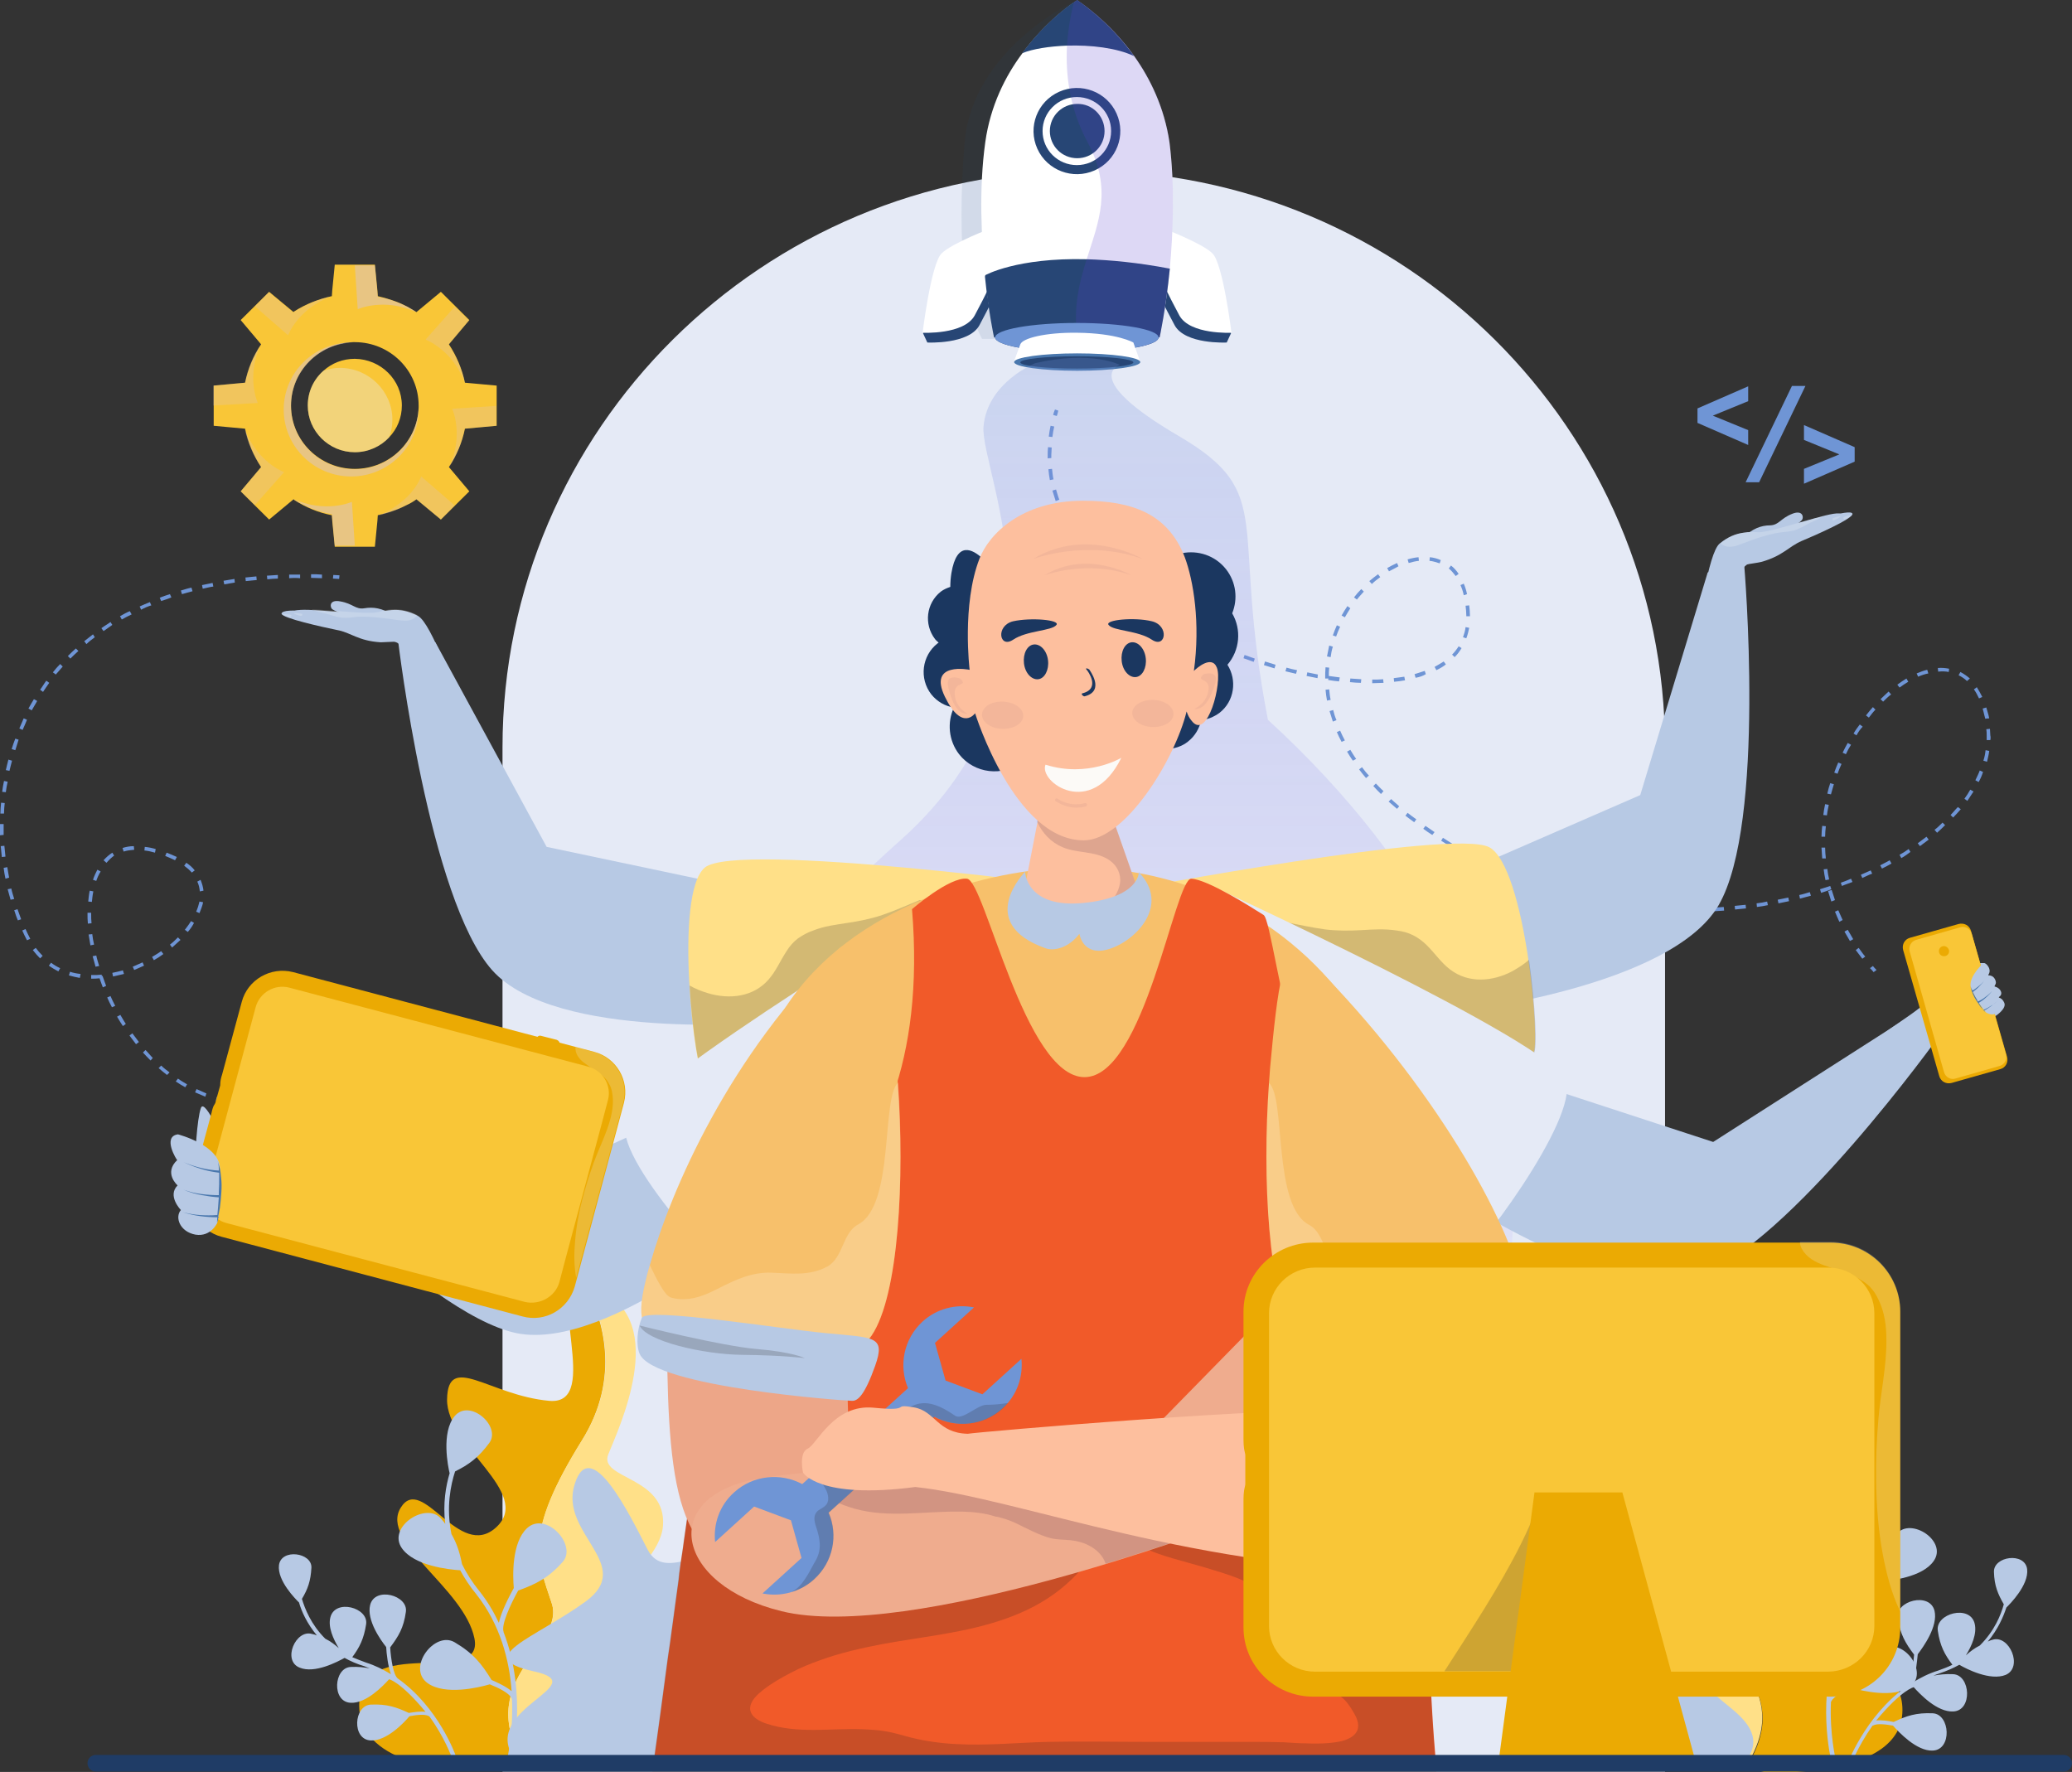 <svg id="image_4" viewBox="0 0 580 496" fill="none" xmlns="http://www.w3.org/2000/svg">
            <rect x="0" y="0" width="580" height="496" fill="#333333" stroke="none"/>
            <defs>
                <linearGradient id="paint0_linear_808_3236" x1="301.657" y1="74.675" x2="301.657" y2="441.09" gradientUnits="userSpaceOnUse">
                    <stop stop-color="#6F95D5"></stop>
                    <stop offset="0.174" stop-color="#7484DF" stop-opacity="0.826"></stop>
                    <stop offset="0.468" stop-color="#7B6EED" stop-opacity="0.532"></stop>
                    <stop offset="0.748" stop-color="#7F61F5" stop-opacity="0.252"></stop>
                    <stop offset="1" stop-color="#805CF8" stop-opacity="0"></stop>
                </linearGradient>
                <clipPath id="clip0_808_3236">
                    <rect width="580" height="496" fill="white"></rect>
                </clipPath>
            </defs>
            <style>
                @-webkit-keyframes rocket_img4 {
                    0% {
                        opacity: 1;
                        -webkit-transform: translateY(245px);
                        transform: translateY(245px);
                    }

                    50% {
                        opacity: 1;
                        -webkit-transform: translateY(0);
                        transform: translateY(0);
                    }

                    90% {
                        opacity: 0;
                        -webkit-transform: translateY(0);
                        transform: translateY(0);
                    }

                    100% {
                        opacity: 0;
                        -webkit-transform: translateY(245px);
                        transform: translateY(245px);
                    }
                }

                @keyframes rocket_img4 {
                    0% {
                        opacity: 1;
                        -webkit-transform: translateY(245px);
                        transform: translateY(245px);
                    }

                    50% {
                        opacity: 1;
                        -webkit-transform: translateY(0);
                        transform: translateY(0);
                    }

                    90% {
                        opacity: 0;
                        -webkit-transform: translateY(0);
                        transform: translateY(0);
                    }

                    100% {
                        opacity: 0;
                        -webkit-transform: translateY(245px);
                        transform: translateY(245px);
                    }
                }

                #image_4 .rocket {
                    -webkit-animation: rocket_img4 8s ease-in-out infinite;
                    animation: rocket_img4 8s ease-in-out infinite;
                }

                @-webkit-keyframes gear_img4 {
                    0% {
                        -webkit-transform: rotate(0);
                        transform: rotate(0);
                    }

                    100% {
                        -webkit-transform: rotate(360deg);
                        transform: rotate(360deg);
                    }
                }

                @keyframes gear_img4 {
                    0% {
                        -webkit-transform: rotate(0);
                        transform: rotate(0);
                    }

                    100% {
                        -webkit-transform: rotate(360deg);
                        transform: rotate(360deg);
                    }
                }

                #image_4 .gear {
                    -webkit-animation: gear_img4 10s linear infinite;
                    animation: gear_img4 10s linear infinite;
                    -webkit-transform-origin: 98px 115px;
                    -ms-transform-origin: 98px 115px;
                    transform-origin: 98px 115px;
                }

                @-webkit-keyframes hand1_img4 {
                    0% {
                        -webkit-transform: rotate(0);
                        transform: rotate(0);
                    }

                    50% {
                        -webkit-transform: rotate(-5deg);
                        transform: rotate(-5deg);
                    }

                    100% {
                        -webkit-transform: rotate(0);
                        transform: rotate(0);
                    }
                }

                @keyframes hand1_img4 {
                    0% {
                        -webkit-transform: rotate(0);
                        transform: rotate(0);
                    }

                    50% {
                        -webkit-transform: rotate(-5deg);
                        transform: rotate(-5deg);
                    }

                    100% {
                        -webkit-transform: rotate(0);
                        transform: rotate(0);
                    }
                }

                #image_4 .hand1 {
                    -webkit-animation: hand1_img4 5s ease-in-out infinite;
                    animation: hand1_img4 5s ease-in-out infinite;
                    -webkit-transform-origin: 320px 270px;
                    -ms-transform-origin: 320px 270px;
                    transform-origin: 320px 270px;
                }

                @-webkit-keyframes hand2_img4 {
                    0% {
                        -webkit-transform: rotate(0);
                        transform: rotate(0);
                    }

                    50% {
                        -webkit-transform: rotate(5deg);
                        transform: rotate(5deg);
                    }

                    100% {
                        -webkit-transform: rotate(0);
                        transform: rotate(0);
                    }
                }

                @keyframes hand2_img4 {
                    0% {
                        -webkit-transform: rotate(0);
                        transform: rotate(0);
                    }

                    50% {
                        -webkit-transform: rotate(5deg);
                        transform: rotate(5deg);
                    }

                    100% {
                        -webkit-transform: rotate(0);
                        transform: rotate(0);
                    }
                }

                #image_4 .hand2 {
                    -webkit-animation: hand2_img4 7s ease-in-out infinite;
                    animation: hand2_img4 7s ease-in-out infinite;
                    -webkit-transform-origin: 280px 280px;
                    -ms-transform-origin: 280px 280px;
                    transform-origin: 280px 280px;
                }

                @-webkit-keyframes hand3_img4 {
                    0% {
                        -webkit-transform: rotate(0);
                        transform: rotate(0);
                    }

                    50% {
                        -webkit-transform: rotate(-4deg);
                        transform: rotate(-4deg);
                    }

                    100% {
                        -webkit-transform: rotate(0);
                        transform: rotate(0);
                    }
                }

                @keyframes hand3_img4 {
                    0% {
                        -webkit-transform: rotate(0);
                        transform: rotate(0);
                    }

                    50% {
                        -webkit-transform: rotate(-4deg);
                        transform: rotate(-4deg);
                    }

                    100% {
                        -webkit-transform: rotate(0);
                        transform: rotate(0);
                    }
                }

                #image_4 .hand3 {
                    -webkit-animation: hand3_img4 6s ease-in-out infinite;
                    animation: hand3_img4 6s ease-in-out infinite;
                    -webkit-transform-origin: 300px 320px;
                    -ms-transform-origin: 300px 320px;
                    transform-origin: 300px 320px;
                }

                @-webkit-keyframes hand4_img4 {
                    0% {
                        -webkit-transform: rotate(0);
                        transform: rotate(0);
                    }

                    50% {
                        -webkit-transform: rotate(5deg);
                        transform: rotate(5deg);
                    }

                    100% {
                        -webkit-transform: rotate(0);
                        transform: rotate(0);
                    }
                }

                @keyframes hand4_img4 {
                    0% {
                        -webkit-transform: rotate(0);
                        transform: rotate(0);
                    }

                    50% {
                        -webkit-transform: rotate(5deg);
                        transform: rotate(5deg);
                    }

                    100% {
                        -webkit-transform: rotate(0);
                        transform: rotate(0);
                    }
                }

                #image_4 .hand4 {
                    -webkit-animation: hand4_img4 4s ease-in-out infinite;
                    animation: hand4_img4 4s ease-in-out infinite;
                    -webkit-transform-origin: 300px 320px;
                    -ms-transform-origin: 300px 320px;
                    transform-origin: 300px 320px;
                }
            </style>
            <g clip-path="url(#clip0_808_3236)">
                <path d="M466.083 495.797V209.285C466.083 120.098 393.2 47.735 303.373 47.735C213.545 47.735 140.662 120.098 140.662 209.285V495.898H466.083V495.797Z" fill="#E5EAF6"></path>
                <path d="M145.97 492.453C133.108 469.346 158.321 460.63 154.442 448.772C150.359 436.306 146.582 429.516 162.915 403.165C173.939 385.429 168.631 369.011 164.037 360.092C151.584 358.673 169.039 393.537 153.728 392.118C136.987 390.598 125.35 378.436 125.146 391.713C124.942 404.888 149.338 417.861 138.927 427.489C128.515 437.117 118.205 412.286 112.182 422.016C106.16 431.644 129.944 444.515 132.802 458.603C135.66 472.792 100.546 456.576 100.546 477.454C100.546 485.257 106.364 489.919 113.612 492.555H145.97V492.453Z" fill="#EBAA03"></path>
                <path d="M145.97 492.454H156.586L175.981 487.894C175.981 487.894 184.249 470.259 168.733 463.266C153.218 456.172 184.453 441.172 185.576 427.186C186.699 413.2 167.509 414.112 170.265 407.119C173.021 400.126 187.413 370.127 167.917 361.309C166.386 360.6 165.059 360.194 164.038 360.093C168.733 368.91 174.041 385.43 162.915 403.166C146.481 429.517 150.36 436.307 154.443 448.773C158.424 460.53 133.109 469.347 145.97 492.454Z" fill="#FFE088"></path>
                <path d="M147.5 427.793C143.213 431.847 143.519 441.171 143.825 444.515C142.6 446.745 140.355 451.002 139.64 454.245C138.211 451.204 136.476 448.265 134.23 445.427C132.189 442.894 130.555 440.36 129.33 437.826C128.718 434.685 127.901 432.049 126.37 429.414C124.839 421.915 126.166 415.631 127.391 411.881C131.27 409.955 133.924 408.03 136.986 403.875C140.355 399.213 131.474 391.409 127.289 396.375C123.41 400.935 125.452 410.766 125.86 412.388C124.839 415.834 123.92 420.8 124.635 426.577C124.329 426.07 123.92 425.665 123.512 425.158C119.429 420.192 108.303 427.387 112.488 433.367C115.958 438.333 125.656 439.347 128.82 439.549C130.045 441.779 131.474 444.009 133.311 446.238C140.048 454.751 142.6 464.785 143.213 473.4C141.682 472.082 139.436 471.069 137.599 470.258C134.843 465.798 132.597 462.859 127.289 459.718C121.675 456.373 113.713 466.913 119.735 471.17C124.635 474.616 134.026 472.386 137.088 471.474C139.334 472.386 142.498 473.805 143.213 475.427L143.315 475.528C143.723 485.359 141.886 492.757 141.886 492.859C141.784 493.264 141.988 493.568 142.396 493.669C142.498 493.669 142.498 493.669 142.6 493.669C142.907 493.669 143.213 493.467 143.213 493.163C143.315 492.96 147.806 474.413 140.967 456.88V456.778C140.253 454.853 142.805 449.279 145.05 445.225C150.052 443.4 153.421 441.779 157.504 437.218C161.689 432.556 152.808 422.827 147.5 427.793Z" fill="#B7C9E4"></path>
                <path d="M127.493 491.237C127.391 491.034 122.696 477.859 111.365 469.852C110.14 468.94 109.426 464.481 109.221 461.136C111.569 457.995 112.998 455.664 113.611 451.204C114.325 446.542 104.934 444.009 103.607 449.279C102.586 453.535 106.567 459.109 108.099 461.035C108.201 462.961 108.609 466.407 109.426 468.636C107.282 467.319 105.036 466.204 102.484 465.393C101.055 464.886 99.83 464.38 98.606 463.873C100.647 461.136 101.872 458.704 102.484 454.65C103.199 449.988 93.808 447.454 92.481 452.725C91.766 455.461 93.297 458.805 94.829 461.339C93.706 460.326 92.481 459.414 91.052 458.704C87.071 454.752 85.335 450.292 84.519 447.556C86.152 444.819 86.969 442.59 87.173 438.84C87.377 434.583 78.701 433.367 78.088 438.13C77.578 442.488 82.784 447.657 83.702 448.569C84.417 451.103 85.948 454.447 88.704 457.792C88.296 457.589 87.887 457.488 87.377 457.387C82.784 455.968 78.905 464.886 83.906 466.812C88.092 468.535 94.42 465.19 96.462 464.076C98.095 464.988 99.933 465.799 101.974 466.407C102.484 466.609 102.995 466.812 103.505 467.015C101.974 466.711 100.239 466.508 98.197 466.609C93.4 466.812 92.787 476.44 98.197 476.643C102.484 476.846 107.18 471.981 108.915 470.055C108.915 470.055 112.08 470.663 119.123 479.177C117.694 478.974 115.856 479.278 114.427 479.481C110.957 477.859 108.303 476.947 103.811 477.15C99.014 477.352 98.401 486.98 103.811 487.183C108.201 487.386 113.1 482.217 114.632 480.393C116.367 480.089 118.919 479.683 120.042 480.393H120.144C124.431 486.271 126.268 491.541 126.37 491.642C126.472 491.946 126.779 492.048 126.983 491.946C126.983 491.946 127.085 491.946 127.085 491.845C127.391 491.642 127.493 491.44 127.493 491.237Z" fill="#B7C9E4"></path>
                <path d="M143.826 492.048C144.234 492.656 210.38 492.048 210.38 492.048C210.38 492.048 221.915 478.163 202.52 468.028C191.598 462.251 210.686 451.711 204.664 440.563C198.743 429.415 186.494 443.705 181.288 433.773C176.184 423.84 165.262 401.442 160.873 415.428C156.381 429.313 178.124 438.029 163.833 448.367C149.542 458.704 131.985 463.974 149.338 467.826C166.793 471.576 134.435 478.163 143.826 492.048Z" fill="#B7C9E4"></path>
                <path d="M474.045 409.248C489.356 433.876 485.784 440.16 482.007 451.916C478.23 463.368 503.443 471.679 488.744 494.786L494.256 496.104C494.256 496.104 532.535 498.131 532.535 478.672C532.535 459.213 499.768 474.314 502.422 461.037C505.076 447.761 527.227 435.903 521.715 426.883C516.1 417.863 506.505 440.97 496.706 432.052C487.009 423.133 509.772 411.072 509.567 398.708C509.465 386.343 498.441 397.593 482.925 399.113C468.533 400.431 484.865 367.898 473.33 369.215C468.737 377.323 463.735 392.627 474.045 409.248Z" fill="#EBAA03"></path>
                <path d="M452.914 431.643C453.935 444.717 483.129 458.703 468.634 465.291C454.139 471.879 461.897 488.297 461.897 488.297L488.641 494.581C503.34 471.575 478.229 463.163 481.904 451.71C485.681 440.055 489.254 433.67 473.942 409.043C463.632 392.523 468.634 377.118 472.921 368.909C471.901 369.01 470.676 369.415 469.247 370.023C450.975 378.334 464.449 406.306 467.001 412.792C469.757 419.481 451.894 418.671 452.914 431.643Z" fill="#FFE088"></path>
                <path d="M508.546 431.846C512.629 435.596 512.323 444.312 512.016 447.454C513.241 449.582 515.181 453.535 515.895 456.474C517.222 453.636 518.856 450.9 520.999 448.265C522.939 445.832 524.368 443.501 525.491 441.17C526.103 438.231 526.818 435.799 528.247 433.265C529.676 426.272 528.451 420.394 527.328 416.948C523.755 415.124 521.203 413.401 518.345 409.448C515.181 405.09 523.449 397.793 527.43 402.354C531.003 406.61 529.165 415.833 528.757 417.353C529.676 420.495 530.594 425.157 529.982 430.63C530.288 430.225 530.697 429.718 531.003 429.313C534.882 424.651 545.191 431.34 541.313 436.914C538.148 441.576 529.063 442.488 526.103 442.691C524.98 444.718 523.653 446.846 521.918 448.974C515.589 456.879 513.241 466.305 512.629 474.311C514.058 473.095 516.202 472.082 517.937 471.372C520.489 467.217 522.632 464.379 527.532 461.541C532.738 458.4 540.19 468.332 534.575 472.183C529.982 475.426 521.305 473.298 518.345 472.487C516.202 473.399 513.343 474.717 512.629 476.237L512.527 476.338C512.119 485.46 513.854 492.453 513.854 492.554C513.956 492.858 513.752 493.264 513.446 493.365C513.343 493.365 513.343 493.365 513.241 493.365C512.935 493.365 512.731 493.162 512.629 492.858C512.527 492.655 508.342 475.325 514.67 459.008V458.906C515.283 457.183 512.935 451.913 510.894 448.163C506.198 446.542 503.034 444.92 499.257 440.664C495.276 436.306 503.544 427.184 508.546 431.846Z" fill="#B7C9E4"></path>
                <path d="M557.747 459.007C557.237 459.109 556.828 459.311 556.42 459.514C559.278 456.068 560.809 452.521 561.626 449.987C562.545 449.075 567.955 443.704 567.444 439.244C566.832 434.38 557.951 435.596 558.155 440.055C558.257 443.906 559.278 446.237 560.911 449.075C560.095 452.014 558.359 456.474 554.174 460.629C552.745 461.338 551.52 462.251 550.295 463.365C551.929 460.73 553.46 457.284 552.745 454.447C551.418 449.075 541.721 451.609 542.435 456.474C543.048 460.73 544.375 463.163 546.519 466C545.294 466.608 543.967 467.115 542.538 467.622C539.884 468.433 537.536 469.649 535.392 470.966C536.311 468.635 536.617 465.088 536.821 463.061C538.352 461.034 542.538 455.257 541.517 450.899C540.19 445.528 530.492 448.062 531.207 452.926C531.922 457.487 533.351 459.919 535.8 463.163C535.494 466.608 534.78 471.271 533.555 472.183C521.918 480.493 517.018 494.074 516.916 494.277C516.814 494.479 516.916 494.783 517.12 494.885C517.12 494.885 517.223 494.885 517.223 494.986C517.529 495.087 517.835 494.986 517.835 494.682C517.835 494.581 519.876 489.108 524.164 483.027H524.266C525.491 482.318 528.043 482.723 529.88 483.027C531.513 484.851 536.515 490.223 541.006 490.02C546.519 489.817 545.906 479.784 541.006 479.581C536.413 479.378 533.657 480.291 530.084 482.013C528.553 481.709 526.716 481.405 525.184 481.608C532.432 472.892 535.698 472.284 535.698 472.284C537.434 474.21 542.231 479.277 546.723 479.074C552.235 478.872 551.622 468.838 546.723 468.635C544.579 468.534 542.844 468.737 541.211 469.041C541.721 468.838 542.231 468.635 542.844 468.433C544.987 467.723 546.825 466.913 548.458 466C550.499 467.217 557.134 470.561 561.422 468.838C566.423 466.71 562.443 457.487 557.747 459.007Z" fill="#B7C9E4"></path>
                <path d="M489.152 492.35C488.744 492.959 427.089 492.35 427.089 492.35C427.089 492.35 416.371 479.378 434.439 469.952C444.646 464.581 426.885 454.75 432.397 444.311C437.909 433.872 449.342 447.25 454.14 438.028C458.937 428.805 469.043 407.927 473.228 420.9C477.413 433.872 457.202 441.98 470.472 451.608C483.742 461.236 500.278 466.203 483.946 469.75C467.716 473.196 497.93 479.378 489.152 492.35Z" fill="#B7C9E4"></path>
                <path d="M72.679 309.721V308.707C73.699 308.707 74.72 308.606 75.741 308.505L75.843 309.518C74.72 309.619 73.699 309.619 72.679 309.721ZM69.514 309.619C68.493 309.518 67.473 309.417 66.452 309.315L66.554 308.302C67.575 308.403 68.596 308.505 69.514 308.606V309.619ZM78.803 309.113L78.599 308.099C79.62 307.897 80.538 307.795 81.559 307.491L81.763 308.505C80.845 308.809 79.824 309.011 78.803 309.113ZM63.39 308.809C62.369 308.606 61.348 308.302 60.429 307.998L60.736 306.984C61.654 307.288 62.675 307.491 63.696 307.694L63.39 308.809ZM84.826 307.795L84.519 306.782C85.438 306.478 86.459 306.174 87.378 305.87L87.684 306.782C86.765 307.187 85.847 307.491 84.826 307.795ZM57.469 306.984C56.55 306.579 55.53 306.174 54.611 305.768L55.019 304.856C55.938 305.261 56.857 305.667 57.775 306.072L57.469 306.984ZM51.855 304.349C50.936 303.843 50.12 303.336 49.201 302.728L49.813 301.917C50.63 302.525 51.549 303.032 52.365 303.539L51.855 304.349ZM46.751 300.903C45.934 300.295 45.118 299.586 44.403 298.978L45.118 298.268C45.833 298.978 46.649 299.586 47.466 300.194L46.751 300.903ZM42.158 296.85C41.443 296.14 40.729 295.431 40.014 294.62L40.729 293.91C41.443 294.62 42.056 295.431 42.77 296.14L42.158 296.85ZM38.075 292.289C37.462 291.478 36.85 290.667 36.237 289.856L37.054 289.248C37.666 290.059 38.279 290.87 38.891 291.681L38.075 292.289ZM34.4 287.221C33.889 286.411 33.277 285.498 32.767 284.586L33.685 284.08C34.196 284.992 34.706 285.803 35.217 286.613L34.4 287.221ZM31.338 281.951C30.827 281.039 30.419 280.127 30.011 279.215L30.929 278.809C31.338 279.722 31.746 280.634 32.256 281.546L31.338 281.951ZM28.786 276.377C28.479 275.566 28.173 274.756 27.867 273.843C27.152 273.945 26.438 273.945 25.825 273.945H25.519V272.931H25.825C26.744 272.931 27.561 272.931 28.479 272.83V273.235L28.684 273.134C28.99 274.046 29.398 275.06 29.704 275.972L28.786 276.377ZM22.355 273.742C21.334 273.539 20.313 273.337 19.293 273.033L19.599 272.019C20.517 272.323 21.538 272.526 22.559 272.627L22.355 273.742ZM31.644 273.337L31.44 272.323C32.358 272.12 33.379 271.918 34.4 271.614L34.706 272.627C33.685 272.83 32.665 273.134 31.644 273.337ZM16.332 271.918C15.414 271.411 14.495 270.904 13.678 270.296L14.291 269.485C15.107 270.093 15.924 270.6 16.843 271.006L16.332 271.918ZM37.564 271.512L37.156 270.6C38.075 270.195 38.993 269.789 39.912 269.384L40.32 270.296C39.504 270.702 38.483 271.107 37.564 271.512ZM26.744 270.6C26.438 269.587 26.234 268.573 25.927 267.661L26.948 267.458C27.152 268.472 27.459 269.384 27.765 270.398L26.744 270.6ZM43.076 268.776L42.566 267.864C43.383 267.357 44.301 266.85 45.118 266.242L45.73 267.053C44.914 267.661 43.995 268.269 43.076 268.776ZM11.228 268.269C10.514 267.56 9.799 266.749 9.187 265.938L10.004 265.33C10.616 266.141 11.228 266.85 11.943 267.56L11.228 268.269ZM48.18 265.229L47.568 264.418C48.384 263.81 49.099 263.1 49.813 262.391L50.528 263.1C49.711 263.81 48.997 264.519 48.18 265.229ZM25.315 264.621C25.111 263.607 25.009 262.594 24.805 261.58L25.825 261.479C25.927 262.492 26.132 263.506 26.336 264.418L25.315 264.621ZM7.554 263.202C7.35 262.695 7.043 262.29 6.839 261.783C6.635 261.378 6.431 260.871 6.227 260.465L7.145 260.06C7.35 260.465 7.554 260.972 7.758 261.378C7.962 261.884 8.268 262.29 8.472 262.796L7.554 263.202ZM52.569 260.871L51.753 260.263C52.365 259.452 52.978 258.641 53.488 257.83L54.305 258.337C53.897 259.148 53.284 260.06 52.569 260.871ZM24.601 258.54C24.498 257.628 24.498 256.715 24.498 255.905V255.499H25.519V255.905C25.519 256.715 25.519 257.628 25.621 258.438L24.601 258.54ZM5.002 257.628C4.593 256.715 4.287 255.702 3.981 254.79L4.9 254.486C5.206 255.398 5.614 256.411 5.92 257.324L5.002 257.628ZM55.836 255.601L54.917 255.195C55.326 254.283 55.632 253.27 55.836 252.357L56.857 252.56C56.653 253.574 56.244 254.587 55.836 255.601ZM25.723 252.459L24.703 252.357C24.805 251.344 24.907 250.229 25.111 249.317L26.132 249.52C25.927 250.432 25.825 251.445 25.723 252.459ZM2.96 251.851C2.654 250.837 2.45 249.925 2.144 248.912L3.164 248.709C3.369 249.722 3.675 250.635 3.981 251.648L2.96 251.851ZM55.938 249.52C55.836 248.506 55.632 247.594 55.224 246.783L56.142 246.277C56.55 247.29 56.857 248.304 56.959 249.317L55.938 249.52ZM26.948 246.581L26.03 246.277C26.336 245.263 26.846 244.25 27.255 243.439L28.173 243.946C27.663 244.756 27.255 245.669 26.948 246.581ZM1.531 245.973C1.327 244.959 1.123 243.946 1.021 242.932L2.042 242.729C2.246 243.743 2.348 244.756 2.552 245.668L1.531 245.973ZM53.692 244.25C53.08 243.54 52.365 242.932 51.549 242.324L52.161 241.513C53.08 242.121 53.897 242.831 54.509 243.642L53.692 244.25ZM29.806 241.513L28.99 240.804C29.704 239.993 30.521 239.284 31.44 238.675L31.95 239.486C31.133 240.094 30.419 240.804 29.806 241.513ZM48.997 240.804L48.793 240.702C47.874 240.297 47.057 239.892 46.241 239.588L46.649 238.675C47.466 238.979 48.384 239.385 49.303 239.79L49.507 239.892L48.997 240.804ZM0.51 239.892C0.408 238.878 0.306 237.865 0.204 236.851L1.225 236.75C1.327 237.763 1.429 238.777 1.531 239.79L0.51 239.892ZM43.383 238.675C42.362 238.371 41.443 238.169 40.422 238.067L40.525 237.054C41.545 237.155 42.566 237.358 43.587 237.662L43.383 238.675ZM34.604 238.371L34.298 237.358C35.319 237.054 36.339 236.851 37.462 236.851L37.564 237.865C36.441 237.966 35.523 238.067 34.604 238.371ZM0 233.811C0 232.899 0 231.986 0 231.074V230.669H1.021V231.074C1.021 231.986 1.021 232.899 1.021 233.709L0 233.811ZM1.123 227.73H0.102C0.102 226.716 0.204 225.703 0.306 224.689L1.327 224.791C1.225 225.703 1.123 226.716 1.123 227.73ZM1.633 221.75L0.612 221.649C0.715 220.635 0.919 219.622 1.123 218.608L2.144 218.811C1.939 219.723 1.735 220.737 1.633 221.75ZM2.654 215.771L1.633 215.568C1.837 214.554 2.144 213.541 2.348 212.629L3.369 212.933C3.164 213.845 2.858 214.757 2.654 215.771ZM4.287 209.994L3.266 209.69C3.573 208.676 3.879 207.764 4.287 206.751L5.206 207.055C4.9 208.068 4.593 208.98 4.287 209.994ZM6.329 204.318L5.41 203.913C5.818 203.001 6.227 201.987 6.635 201.075L7.554 201.481C7.145 202.494 6.737 203.406 6.329 204.318ZM8.881 198.845L7.962 198.339C8.472 197.427 8.983 196.514 9.493 195.704L10.412 196.21C9.901 197.123 9.391 197.933 8.881 198.845ZM12.045 193.677L11.228 193.069C11.841 192.258 12.351 191.346 12.964 190.535L13.78 191.143C13.168 192.055 12.555 192.866 12.045 193.677ZM15.618 188.812L14.801 188.204C15.414 187.393 16.128 186.582 16.843 185.873L17.557 186.582C16.945 187.292 16.332 188.001 15.618 188.812ZM19.701 184.353L18.986 183.643C19.701 182.934 20.415 182.224 21.232 181.515L21.947 182.224C21.13 182.934 20.415 183.643 19.701 184.353ZM24.192 180.299L23.58 179.488C24.396 178.88 25.213 178.17 26.03 177.562L26.54 178.373C25.723 178.981 24.907 179.589 24.192 180.299ZM28.99 176.65L28.377 175.839C29.194 175.231 30.113 174.725 30.929 174.116L31.44 174.927C30.623 175.535 29.806 176.042 28.99 176.65ZM34.094 173.407L33.583 172.495C34.502 171.988 35.319 171.481 36.339 171.076L36.85 171.988C35.931 172.393 35.012 172.9 34.094 173.407ZM39.504 170.671L39.095 169.758C40.014 169.353 40.933 168.948 41.953 168.542L42.362 169.454C41.341 169.758 40.422 170.164 39.504 170.671ZM45.118 168.238L44.71 167.326C45.628 166.921 46.649 166.617 47.568 166.313L47.976 167.225C47.057 167.63 46.037 167.934 45.118 168.238ZM50.936 166.313L50.63 165.299C51.651 164.995 52.569 164.691 53.59 164.488L53.897 165.502C52.876 165.806 51.855 166.009 50.936 166.313ZM56.755 164.792L56.55 163.779C57.571 163.576 58.49 163.373 59.511 163.171L59.715 164.184C58.796 164.286 57.775 164.59 56.755 164.792ZM62.777 163.576L62.573 162.563C63.594 162.36 64.615 162.259 65.635 162.056L65.737 163.069C64.717 163.272 63.696 163.373 62.777 163.576ZM68.8 162.664L68.698 161.651C69.718 161.549 70.739 161.448 71.76 161.346L71.862 162.36C70.739 162.461 69.82 162.563 68.8 162.664ZM74.822 162.157L74.72 161.144C75.741 161.042 76.762 161.042 77.782 160.941V161.955C76.864 161.955 75.843 162.056 74.822 162.157ZM94.931 162.056C94.319 162.056 93.706 161.955 93.196 161.955L93.298 160.941C93.911 160.941 94.523 161.042 95.033 161.042L94.931 162.056ZM90.134 161.853C89.113 161.853 88.092 161.752 87.072 161.752V160.738C88.092 160.738 89.113 160.738 90.134 160.84V161.853ZM80.947 161.853V160.84C81.968 160.84 82.988 160.84 84.009 160.84V161.853C82.988 161.752 81.968 161.752 80.947 161.853Z" fill="#6F95D5"></path>
                <path d="M295.82 116.449L294.799 116.145C294.901 115.638 295.105 115.131 295.309 114.625L296.228 114.929C296.126 115.435 296.024 115.942 295.82 116.449Z" fill="#6F95D5"></path>
                <path d="M521.307 268.37C520.694 267.559 520.082 266.748 519.469 265.938L520.286 265.329C520.899 266.14 521.409 266.951 522.123 267.762L521.307 268.37ZM517.836 263.404C517.326 262.492 516.815 261.681 516.305 260.769L517.224 260.262C517.734 261.174 518.245 261.985 518.755 262.897L517.836 263.404ZM514.876 258.032C514.468 257.12 514.059 256.208 513.651 255.195L514.57 254.789C514.978 255.701 515.386 256.613 515.795 257.526L514.876 258.032ZM473.433 255.195V254.181C474.454 254.181 475.474 254.181 476.495 254.181V255.195C475.474 255.195 474.454 255.195 473.433 255.195ZM470.371 255.195C469.35 255.195 468.329 255.195 467.308 255.093V254.08C468.329 254.08 469.35 254.181 470.371 254.181V255.195ZM479.557 255.093L479.455 254.08C480.476 253.978 481.497 253.978 482.518 253.877L482.62 254.891C481.599 254.992 480.578 254.992 479.557 255.093ZM464.246 254.992C463.225 254.891 462.204 254.891 461.184 254.789L461.286 253.776C462.306 253.877 463.327 253.978 464.348 253.978L464.246 254.992ZM485.682 254.586L485.58 253.573C486.601 253.472 487.622 253.37 488.642 253.269L488.744 254.282C487.724 254.384 486.703 254.485 485.682 254.586ZM458.121 254.384C457.101 254.282 456.08 254.181 455.059 253.978L455.161 252.965C456.182 253.066 457.203 253.269 458.223 253.37L458.121 254.384ZM491.807 253.877L491.705 252.864C492.725 252.762 493.746 252.56 494.665 252.357L494.869 253.37C493.848 253.573 492.827 253.776 491.807 253.877ZM451.997 253.573C450.976 253.37 449.955 253.269 448.934 253.066L449.139 252.053C450.159 252.255 451.18 252.458 452.099 252.56L451.997 253.573ZM497.829 252.864L497.625 251.85C498.646 251.647 499.667 251.445 500.585 251.242L500.789 252.255C499.871 252.458 498.85 252.661 497.829 252.864ZM445.974 252.458C444.953 252.255 443.933 252.053 443.014 251.749L443.218 250.735C444.239 250.938 445.158 251.141 446.178 251.343L445.974 252.458ZM512.63 252.357C512.324 251.343 512.018 250.431 511.712 249.418L512.732 249.114C513.039 250.026 513.345 251.039 513.651 251.951L512.63 252.357ZM503.852 251.546L503.648 250.533C504.668 250.33 505.587 250.026 506.608 249.722L506.914 250.735C505.791 251.039 504.873 251.242 503.852 251.546ZM439.952 251.141C438.931 250.837 438.012 250.634 436.991 250.33L437.298 249.316C438.318 249.62 439.237 249.823 440.258 250.127L439.952 251.141ZM509.772 249.924L509.466 248.911C510.487 248.607 511.405 248.303 512.324 247.999L512.63 248.911C511.712 249.316 510.691 249.62 509.772 249.924ZM434.031 249.418C433.01 249.114 432.092 248.81 431.071 248.506L431.377 247.593C432.296 247.897 433.317 248.202 434.235 248.506L434.031 249.418ZM515.591 247.999L515.284 247.087C516.203 246.783 517.224 246.377 518.142 245.972L518.551 246.884C517.53 247.289 516.509 247.593 515.591 247.999ZM428.213 247.492C427.294 247.188 426.273 246.783 425.355 246.377L425.763 245.465C426.682 245.871 427.702 246.175 428.621 246.58L428.213 247.492ZM510.997 246.377C510.793 245.364 510.589 244.35 510.487 243.337L511.507 243.235C511.61 244.249 511.814 245.262 512.018 246.175L510.997 246.377ZM521.307 245.769L520.899 244.857C521.817 244.452 522.736 244.046 523.655 243.641L524.063 244.553C523.144 244.857 522.226 245.364 521.307 245.769ZM422.497 245.262C421.578 244.857 420.659 244.452 419.638 244.046L420.047 243.134C420.965 243.539 421.884 243.945 422.803 244.35L422.497 245.262ZM526.819 243.134L526.309 242.222C527.227 241.715 528.146 241.31 528.963 240.803L529.473 241.715C528.656 242.222 527.738 242.627 526.819 243.134ZM416.882 242.729C415.964 242.323 415.045 241.817 414.126 241.411L414.637 240.499C415.555 241.006 416.474 241.411 417.393 241.817L416.882 242.729ZM510.078 240.296C509.976 239.283 509.976 238.269 509.874 237.256H510.895C510.895 238.269 510.997 239.283 511.099 240.296H510.078ZM532.229 240.195L531.719 239.283C532.637 238.776 533.454 238.269 534.271 237.661L534.781 238.472C533.964 239.08 533.148 239.688 532.229 240.195ZM411.472 239.992C410.554 239.486 409.635 238.979 408.818 238.472L409.329 237.56C410.247 238.067 411.064 238.573 411.983 238.979L411.472 239.992ZM406.062 236.952C405.144 236.445 404.327 235.938 403.408 235.33L403.919 234.519C404.735 235.026 405.654 235.634 406.471 236.141L406.062 236.952ZM537.435 236.85L536.823 236.04C537.639 235.432 538.456 234.824 539.272 234.215L539.885 235.026C539.068 235.634 538.252 236.242 537.435 236.85ZM510.895 234.215H509.874C509.874 233.202 509.976 232.188 510.078 231.175L511.099 231.276C510.997 232.188 510.895 233.202 510.895 234.215ZM400.958 233.709L400.754 233.607C399.938 233.101 399.223 232.594 398.406 231.986L399.019 231.175C399.733 231.682 400.55 232.188 401.367 232.797L401.571 232.898L400.958 233.709ZM542.233 233.101L541.518 232.29C542.335 231.682 543.049 230.972 543.764 230.263L544.478 230.972C543.764 231.682 543.049 232.391 542.233 233.101ZM395.855 230.161C395.038 229.553 394.221 228.945 393.405 228.337L394.017 227.526C394.834 228.135 395.548 228.743 396.467 229.351L395.855 230.161ZM546.724 228.844L546.009 228.135C546.724 227.425 547.336 226.614 548.051 225.905L548.868 226.513C548.153 227.324 547.438 228.135 546.724 228.844ZM511.405 228.236L510.385 228.135C510.487 227.121 510.691 226.108 510.895 225.094L511.916 225.297C511.712 226.31 511.507 227.222 511.405 228.236ZM391.057 226.412C390.24 225.702 389.526 225.094 388.709 224.385L389.424 223.675C390.138 224.385 390.955 224.993 391.669 225.702L391.057 226.412ZM550.705 224.182L549.888 223.574C550.501 222.763 551.011 221.952 551.522 221.04L552.44 221.547C551.828 222.459 551.317 223.27 550.705 224.182ZM512.528 222.358L511.507 222.155C511.712 221.141 512.018 220.128 512.324 219.216L513.345 219.52C513.039 220.432 512.834 221.344 512.528 222.358ZM386.566 222.256C385.851 221.547 385.136 220.837 384.422 220.027L385.136 219.317C385.851 220.027 386.463 220.736 387.28 221.446L386.566 222.256ZM553.869 218.912L552.951 218.405C553.359 217.493 553.869 216.581 554.176 215.669L555.094 216.074C554.788 217.088 554.38 218 553.869 218.912ZM382.38 217.797C381.666 216.986 381.053 216.175 380.441 215.365L381.258 214.757C381.87 215.567 382.482 216.378 383.197 217.088L382.38 217.797ZM514.366 216.581L513.447 216.277C513.753 215.365 514.161 214.351 514.57 213.439L515.488 213.844C515.08 214.757 514.672 215.669 514.366 216.581ZM556.217 213.236L555.196 212.932C555.503 212.02 555.707 211.007 555.809 209.993L556.83 210.196C556.727 211.209 556.421 212.223 556.217 213.236ZM378.706 212.932C378.093 212.121 377.583 211.209 377.072 210.399L377.991 209.892C378.501 210.703 379.012 211.615 379.624 212.425L378.706 212.932ZM516.713 211.108L515.795 210.703C516.203 209.79 516.713 208.878 517.224 207.966L518.142 208.473C517.632 209.284 517.122 210.196 516.713 211.108ZM375.541 207.662C375.031 206.75 374.623 205.838 374.214 204.926L375.133 204.52C375.541 205.432 375.95 206.345 376.46 207.257L375.541 207.662ZM557.136 207.155H556.115C556.115 206.75 556.115 206.345 556.115 205.939C556.115 205.331 556.115 204.723 556.013 204.115L557.034 204.014C557.034 204.622 557.136 205.23 557.136 205.838C557.238 206.243 557.238 206.75 557.136 207.155ZM519.674 205.838L518.857 205.331C519.367 204.419 519.98 203.608 520.592 202.797L521.409 203.405C520.694 204.115 520.184 204.926 519.674 205.838ZM373.091 201.987C372.785 200.973 372.479 200.061 372.173 199.047L373.194 198.743C373.398 199.656 373.704 200.669 374.112 201.581L373.091 201.987ZM555.707 201.176C555.605 200.872 555.605 200.568 555.503 200.365C555.298 199.656 555.196 198.946 554.992 198.338L556.013 198.034C556.217 198.743 556.421 199.453 556.625 200.162C556.727 200.466 556.727 200.77 556.83 201.074L555.707 201.176ZM523.144 200.872L522.328 200.264C522.94 199.453 523.655 198.642 524.267 197.933L524.982 198.642C524.369 199.25 523.757 200.061 523.144 200.872ZM527.125 196.412L526.411 195.703C527.125 194.994 527.942 194.284 528.656 193.575L529.371 194.385C528.554 194.994 527.84 195.703 527.125 196.412ZM371.458 196.108C371.254 195.095 371.152 194.081 371.05 193.068L372.071 192.967C372.173 193.98 372.275 194.994 372.479 195.906L371.458 196.108ZM553.971 195.5C553.563 194.588 553.053 193.676 552.542 192.967L553.359 192.358C553.869 193.169 554.38 194.081 554.89 195.095L553.971 195.5ZM531.719 192.46L531.106 191.649C531.923 191.041 532.842 190.433 533.658 189.926L534.169 190.838C533.352 191.345 532.535 191.852 531.719 192.46ZM384.116 191.244V190.23C385.136 190.23 386.157 190.23 387.178 190.129L387.28 191.142C386.157 191.142 385.136 191.244 384.116 191.244ZM380.951 191.142C379.931 191.142 378.91 191.041 377.889 190.94L377.991 189.926C379.012 190.027 380.033 190.027 381.053 190.129L380.951 191.142ZM390.24 190.838L390.138 189.825C391.159 189.723 392.18 189.521 393.098 189.419L393.303 190.433C392.282 190.636 391.261 190.737 390.24 190.838ZM374.827 190.737C373.806 190.636 372.785 190.534 371.764 190.332L371.866 189.926H370.948V189.723C370.948 188.811 370.948 187.798 371.05 186.784L372.071 186.886C371.969 187.696 371.969 188.507 371.969 189.217C372.989 189.318 374.01 189.521 375.031 189.622L374.827 190.737ZM550.603 190.636C549.888 189.926 549.072 189.419 548.255 189.014L548.765 188.102C549.684 188.609 550.603 189.217 551.419 189.926L550.603 190.636ZM368.804 189.825C367.783 189.622 366.763 189.419 365.742 189.217L365.946 188.203C366.967 188.406 367.988 188.609 368.906 188.811L368.804 189.825ZM396.263 189.723L395.957 188.71C396.977 188.406 397.896 188.102 398.815 187.798L399.121 188.71C398.304 189.217 397.386 189.521 396.263 189.723ZM536.925 189.419L536.516 188.507C537.537 188.102 538.456 187.696 539.477 187.494L539.783 188.507C538.762 188.71 537.843 189.014 536.925 189.419ZM362.782 188.609C361.761 188.406 360.842 188.102 359.821 187.899L360.128 186.886C361.148 187.19 362.067 187.392 363.088 187.595L362.782 188.609ZM545.499 188.102C544.58 187.899 543.56 187.899 542.539 188L542.437 186.987C543.56 186.886 544.58 186.987 545.601 187.19L545.499 188.102ZM402.081 187.595L401.571 186.683C402.49 186.176 403.306 185.669 404.123 185.163L404.735 185.974C404.021 186.582 403.102 187.088 402.081 187.595ZM356.759 187.088C355.738 186.784 354.82 186.48 353.799 186.176L354.105 185.163C355.126 185.467 356.045 185.771 357.065 186.075L356.759 187.088ZM350.941 185.264C350.022 184.96 349.001 184.555 348.083 184.251L348.389 183.338C349.308 183.643 350.328 184.048 351.247 184.352L350.941 185.264ZM372.479 183.947L371.458 183.744C371.662 182.73 371.867 181.717 372.071 180.703L373.091 181.007C372.785 182.021 372.581 183.034 372.479 183.947ZM407.185 183.947L406.471 183.237C407.185 182.528 407.798 181.717 408.308 180.906L409.125 181.413C408.614 182.325 407.9 183.237 407.185 183.947ZM345.122 183.136C344.204 182.73 343.183 182.426 342.264 182.021L342.673 181.109C343.591 181.514 344.51 181.92 345.531 182.224L345.122 183.136ZM339.508 180.805C338.589 180.399 337.671 179.994 336.752 179.487L337.16 178.575C338.079 178.98 338.998 179.487 339.916 179.893L339.508 180.805ZM410.452 178.676L409.533 178.372C409.839 177.46 410.145 176.548 410.247 175.535L411.268 175.737C411.064 176.649 410.86 177.663 410.452 178.676ZM374.01 178.17L373.091 177.866C373.398 176.953 373.806 175.94 374.214 175.028L375.133 175.433C374.725 176.345 374.316 177.258 374.01 178.17ZM333.996 178.17C333.077 177.663 332.159 177.258 331.24 176.751L331.75 175.839C332.669 176.345 333.588 176.751 334.404 177.258L333.996 178.17ZM328.586 175.231C327.667 174.724 326.851 174.217 325.932 173.71L326.442 172.798C327.259 173.305 328.178 173.812 329.096 174.318L328.586 175.231ZM376.46 172.798L375.541 172.291C376.052 171.379 376.562 170.569 377.174 169.656L377.991 170.264C377.481 171.075 376.97 171.886 376.46 172.798ZM410.452 172.494V172.291C410.452 171.379 410.349 170.467 410.247 169.555L411.268 169.454C411.37 170.366 411.472 171.278 411.472 172.291V172.494H410.452ZM323.38 171.987C322.563 171.379 321.645 170.873 320.828 170.264L321.441 169.454C322.257 170.062 323.074 170.569 323.993 171.177L323.38 171.987ZM318.276 168.542C317.46 167.933 316.643 167.325 315.826 166.717L316.439 165.907C317.255 166.515 318.072 167.123 318.889 167.731L318.276 168.542ZM379.828 167.832L379.012 167.224C379.624 166.413 380.339 165.602 381.053 164.893L381.768 165.602C381.155 166.312 380.441 167.021 379.828 167.832ZM409.737 166.616C409.533 165.602 409.227 164.69 408.818 163.778L409.737 163.373C410.145 164.285 410.451 165.298 410.656 166.312L409.737 166.616ZM313.479 164.69C312.662 163.981 311.947 163.373 311.131 162.663L311.845 161.954C312.56 162.663 313.377 163.271 314.091 163.981L313.479 164.69ZM384.014 163.474L383.299 162.663C384.116 161.954 384.932 161.346 385.749 160.738L386.361 161.549C385.545 162.157 384.728 162.765 384.014 163.474ZM407.491 161.244C406.879 160.434 406.266 159.724 405.552 159.116L406.164 158.305C406.981 158.913 407.695 159.724 408.308 160.636L407.491 161.244ZM308.987 160.535C308.273 159.826 307.558 159.116 306.844 158.305L307.558 157.596C308.273 158.305 308.987 159.015 309.702 159.724L308.987 160.535ZM388.811 159.927L388.301 159.015C389.22 158.508 390.138 158.001 391.057 157.596L391.465 158.508C390.649 159.015 389.73 159.42 388.811 159.927ZM403 157.697C402.081 157.393 401.163 157.089 400.142 156.988L400.244 155.974C401.367 156.076 402.387 156.38 403.306 156.785L403 157.697ZM394.323 157.596L394.017 156.582C395.038 156.278 396.059 156.076 397.079 155.974L397.182 156.988C396.263 157.089 395.344 157.292 394.323 157.596ZM304.802 156.076C304.088 155.265 303.475 154.454 302.863 153.643L303.679 153.035C304.292 153.846 304.904 154.657 305.619 155.366L304.802 156.076ZM301.025 151.211C300.413 150.299 299.902 149.488 299.392 148.576L300.311 148.069C300.821 148.88 301.331 149.792 301.944 150.603L301.025 151.211ZM297.963 145.941C297.453 145.029 297.044 144.117 296.636 143.204L297.555 142.799C297.963 143.711 298.371 144.623 298.882 145.535L297.963 145.941ZM295.513 140.265C295.207 139.252 294.901 138.34 294.594 137.326L295.615 137.022C295.921 137.934 296.126 138.948 296.534 139.86L295.513 140.265ZM293.88 134.387C293.676 133.374 293.574 132.36 293.472 131.347L294.492 131.245C294.594 132.259 294.696 133.272 294.901 134.184L293.88 134.387ZM293.267 128.306C293.267 128.002 293.267 127.698 293.267 127.394C293.267 126.685 293.267 125.975 293.369 125.164L294.39 125.266C294.39 125.975 294.288 126.685 294.288 127.394C294.288 127.698 294.288 128.002 294.288 128.205L293.267 128.306ZM294.594 122.327L293.574 122.225C293.676 121.212 293.88 120.198 294.084 119.185L295.105 119.388C294.901 120.3 294.696 121.313 294.594 122.327Z" fill="#6F95D5"></path>
                <path d="M524.471 272.12C524.165 271.715 523.757 271.309 523.451 271.005L524.267 270.397C524.573 270.803 524.879 271.107 525.288 271.512L524.471 272.12Z" fill="#6F95D5"></path>
                <g class="rocket">
                    <path opacity="0.1" d="M318.48 75.606C317.459 86.957 315.826 94.862 315.826 94.862H274.893C274.893 94.862 271.014 87.971 269.994 77.836C268.871 67.296 268.871 53.411 269.994 40.134C272.137 13.378 301.433 0 301.433 0C301.535 0.101 302.25 5.878 309.089 16.114C313.274 22.297 316.949 30.405 318.276 40.134C319.909 52.397 319.399 65.37 318.48 75.606Z" fill="#274675"></path>
                    <path d="M342.774 91.012C341.856 85.133 340.222 75.505 338.181 73.58C335.221 70.641 324.196 66.485 324.196 66.485L323.176 79.863C323.176 79.863 325.83 85.539 328.79 91.012C331.75 96.484 343.387 95.876 343.387 95.876L344.612 93.241L342.774 91.012Z" fill="#274675"></path>
                    <path d="M325.421 63.85C325.421 63.85 336.446 68.005 339.406 70.944C342.366 73.883 344.714 93.14 344.714 93.14C344.714 93.14 333.077 93.748 330.117 88.275C327.157 82.802 324.503 77.127 324.503 77.127L325.421 63.85Z" fill="white"></path>
                    <path d="M260.194 91.012C261.113 85.133 262.746 75.505 264.788 73.58C267.748 70.641 278.772 66.485 278.772 66.485L279.793 79.863C279.793 79.863 277.139 85.539 274.179 91.012C271.219 96.484 259.582 95.876 259.582 95.876L258.357 93.241L260.194 91.012Z" fill="#274675"></path>
                    <path d="M277.547 63.85C277.547 63.85 266.523 68.005 263.563 70.944C260.603 73.883 258.255 93.14 258.255 93.14C258.255 93.14 269.891 93.748 272.852 88.275C275.812 82.802 278.466 77.127 278.466 77.127L277.547 63.85Z" fill="white"></path>
                    <path d="M327.462 75.202C326.339 86.553 324.604 94.458 324.604 94.458H278.363C278.363 94.458 276.832 87.566 275.811 77.431C274.688 66.891 273.974 52.905 275.811 39.73C277.24 29.595 281.425 21.284 286.121 15.001C291.939 7.095 298.268 2.231 300.616 0.71C301.228 0.305 301.534 0.102 301.534 0.102C301.636 0.204 310.211 5.575 317.56 15.811C321.95 21.994 325.931 30.102 327.36 39.831C328.891 51.993 328.381 64.965 327.462 75.202Z" fill="white"></path>
                    <path d="M306.412 47.701C312.537 44.983 315.283 37.85 312.546 31.769C309.809 25.687 302.625 22.96 296.5 25.678C290.375 28.396 287.628 35.529 290.365 41.61C293.102 47.691 300.287 50.418 306.412 47.701Z" fill="#274675"></path>
                    <path d="M311.029 36.689C311.029 41.959 306.742 46.215 301.434 46.215C296.126 46.215 291.838 41.959 291.838 36.689C291.838 31.419 296.126 27.162 301.434 27.162C306.742 27.162 311.029 31.419 311.029 36.689Z" fill="white"></path>
                    <path d="M309.191 36.688C309.191 40.944 305.72 44.289 301.535 44.289C297.248 44.289 293.879 40.843 293.879 36.688C293.879 32.431 297.35 29.087 301.535 29.087C305.72 28.985 309.191 32.431 309.191 36.688Z" fill="#274675"></path>
                    <path d="M317.46 15.709C312.56 13.378 305.312 12.567 298.677 12.77C293.676 12.973 289.082 13.682 286.122 14.898C291.94 6.993 298.269 2.128 300.617 0.608C301.229 0.203 301.536 0 301.536 0C301.536 0.101 310.11 5.473 317.46 15.709Z" fill="#274675"></path>
                    <path d="M327.462 75.201C326.339 86.552 324.604 94.457 324.604 94.457H324.297C324.297 96.687 314.498 98.41 302.351 98.511C302.045 98.511 301.738 98.511 301.432 98.511C288.775 98.511 278.567 96.687 278.567 94.457H278.261C278.261 94.457 276.73 87.566 275.709 77.431L275.811 77.025C275.811 77.025 284.59 72.059 304.188 72.566C310.721 72.769 318.479 73.478 327.462 75.201Z" fill="#274675"></path>
                    <path opacity="0.2" d="M327.463 75.201C326.34 86.552 324.605 94.457 324.605 94.457H324.298C324.298 96.687 314.499 98.409 302.352 98.511C302.25 98.004 302.046 97.497 301.943 96.991C301.739 96.18 301.637 95.369 301.535 94.457C300.412 85.842 302.148 78.951 304.189 72.566C307.456 62.127 311.539 53.005 304.393 39.729C299.29 30.202 298.269 20.675 298.677 12.871C298.983 8.007 299.8 3.75 300.617 0.608C301.229 0.203 301.535 0 301.535 0C301.637 0.101 310.212 5.473 317.561 15.709C321.951 21.891 325.932 29.999 327.361 39.729C328.892 51.992 328.381 64.965 327.463 75.201Z" fill="#563ECE"></path>
                    <path d="M324.299 94.457C324.299 96.687 314.091 98.511 301.434 98.511C288.776 98.511 278.569 96.687 278.569 94.457C278.569 92.228 288.776 90.403 301.434 90.403C314.091 90.403 324.299 92.228 324.299 94.457Z" fill="#6F95D5"></path>
                    <path d="M317.255 95.876C317.255 95.876 312.763 93.241 301.433 93.14C292.654 93.038 286.223 94.66 285.611 96.383L283.774 101.349H319.194L317.255 95.876Z" fill="white"></path>
                    <path d="M319.194 101.348C319.194 102.665 311.232 103.78 301.535 103.78C291.736 103.78 283.876 102.665 283.876 101.348C283.876 100.03 291.838 98.915 301.535 98.915C311.232 98.915 319.194 100.03 319.194 101.348Z" fill="#4977AD"></path>
                    <path d="M301.434 103.173C310.172 103.173 317.256 102.401 317.256 101.45C317.256 100.498 310.172 99.727 301.434 99.727C292.696 99.727 285.612 100.498 285.612 101.45C285.612 102.401 292.696 103.173 301.434 103.173Z" fill="#274675"></path>

                    <path opacity="0.25" d="M289.796 101.652C289.796 101.652 276.322 107.024 275.301 119.49C274.383 131.955 303.168 189.724 252.028 235.23C166.385 311.545 180.676 358.774 180.676 358.774L419.025 371.037C419.025 371.037 449.24 287.931 354.921 201.481C344.203 146.144 357.779 138.34 329.912 122.023C302.045 105.706 313.478 102.159 313.478 102.159C313.478 102.159 305.822 98.004 289.796 101.652Z" fill="url(#paint0_linear_808_3236)"></path>
                </g>
                <g class="hand2">
                    <path d="M399.323 248.608L459.14 222.561L478.024 160.232L488.232 158.002C488.232 158.002 494.459 230.365 481.087 253.371C467.715 276.378 408.306 283.168 408.306 283.168L399.323 248.608Z" fill="#B7C9E4"></path>
                    <path d="M315.11 249.217C315.11 249.217 406.775 231.785 416.88 237.156C426.986 242.629 431.375 292.796 429.129 295.127C427.904 296.344 385.645 307.492 364.617 301.411C346.549 296.04 315.11 249.217 315.11 249.217Z" fill="#FFE088"></path>
                    <path opacity="0.2" d="M339.405 263.506C342.467 262.898 345.53 262.189 348.592 261.479C351.756 260.669 354.921 259.959 357.983 258.844C358.596 258.642 359.31 258.439 359.923 258.135C363.597 258.844 367.272 259.655 370.947 260.162C374.315 260.567 377.582 260.567 381.052 260.365C384.319 260.162 387.687 259.959 390.954 260.466C392.587 260.669 394.118 261.074 395.547 261.783C396.976 262.493 398.303 263.506 399.426 264.621C401.672 266.851 403.407 269.486 405.959 271.411C411.165 275.364 417.902 274.756 423.414 271.817C425.047 270.905 426.579 269.891 428.008 268.675C429.845 281.648 430.355 293.809 429.335 294.924C428.11 296.14 385.85 307.289 364.822 301.208C351.144 297.255 323.889 277.391 311.334 267.864C320.623 266.648 330.116 265.432 339.405 263.506Z" fill="#231F20"></path>
                    <path d="M492.623 152.935C492.623 152.935 496.604 152.327 498.645 149.996C500.789 147.766 504.26 146.347 504.566 145.232C504.872 144.32 504.26 142.8 501.708 143.813C498.339 145.131 498.033 146.955 495.481 147.057C493.031 147.057 490.479 147.969 487.927 150.502C485.58 152.935 489.357 153.138 492.623 152.935Z" fill="#B7C9E4"></path>
                    <path d="M511.2 144.725C505.177 146.347 497.419 148.881 495.071 148.678C493.744 148.577 492.519 148.577 491.295 148.779C490.58 148.881 489.865 149.083 489.151 149.286C484.149 154.556 488.232 157.698 488.334 158.103C489.253 157.901 492.315 157.495 493.03 157.293C499.154 155.57 500.584 153.036 504.36 151.414C508.035 149.894 518.855 145.131 518.549 143.813C518.345 143.002 515.181 143.611 511.2 144.725Z" fill="#B7C9E4"></path>
                    <path d="M498.951 150.097C498.237 150.401 497.624 150.705 496.91 151.009C496.604 151.111 496.195 151.314 495.889 151.415C495.583 151.516 495.175 151.618 494.868 151.618C494.154 151.719 493.439 151.618 492.725 151.618C492.01 151.618 491.194 151.719 490.479 151.922C491.194 151.82 491.908 151.82 492.725 151.82C493.439 151.82 494.154 151.922 494.97 151.922C495.787 151.82 496.4 151.516 497.114 151.111C497.726 150.908 498.339 150.503 498.951 150.097Z" fill="#E8AD80"></path>
                    <path opacity="0.2" d="M518.244 144.117C518.244 144.117 515.998 144.624 515.998 144.928C515.998 145.232 516.1 145.435 516.407 145.333C516.917 145.232 518.448 144.32 518.244 144.117Z" fill="white"></path>
                    <path d="M481.394 152.126C478.025 154.863 475.575 175.741 474.759 176.247C473.942 176.754 485.681 175.943 486.702 177.058C486.702 177.058 483.844 159.322 489.968 157.599C496.093 155.876 497.522 153.343 501.299 151.721C504.973 150.201 515.794 145.437 515.487 144.12C515.283 143.208 512.119 143.917 508.138 145.032C502.115 146.654 494.358 149.187 492.01 148.985C490.683 148.883 489.458 148.883 488.233 149.086C485.783 149.39 483.639 150.302 481.394 152.126Z" fill="#B7C9E4"></path>
                    <path opacity="0.2" d="M502.217 148.475C503.238 148.171 504.259 147.664 505.178 147.157C506.198 146.549 507.321 146.042 508.444 145.536C509.159 145.231 509.771 144.826 510.486 144.421C509.771 144.623 508.954 144.826 508.138 145.029C502.115 146.65 494.358 149.184 492.01 148.981C490.683 148.88 489.458 148.88 488.233 149.083C485.885 149.387 483.742 150.299 481.598 152.123C481.802 152.326 482.006 152.427 482.21 152.529C482.925 152.934 483.742 153.137 484.66 153.035C485.783 152.934 486.804 152.529 487.825 152.123C489.05 151.718 490.172 151.211 491.397 150.806C493.847 149.995 496.297 149.285 498.849 148.981C499.87 148.88 501.095 148.779 502.217 148.475Z" fill="white"></path>
                    <path opacity="0.2" d="M515.181 144.421C515.181 144.421 512.935 144.927 512.935 145.232C512.935 145.536 513.037 145.738 513.343 145.637C513.752 145.536 515.385 144.725 515.181 144.421Z" fill="white"></path>
                </g>
                <g class="hand3">
                    <path d="M417.494 299.384L479.556 319.654L537.842 282.358L543.048 289.655C543.048 289.655 500.686 348.842 475.167 357.153C449.75 365.464 400.957 331.106 400.957 331.106L417.494 299.384Z" fill="#B7C9E4"></path>
                    <path d="M558.767 284.283C557.951 284.79 556.828 285.5 554.99 286.31C554.072 286.716 553.153 287.121 552.132 287.425C550.397 288.033 549.172 288.337 548.253 288.54C546.926 288.844 546.314 288.743 546.314 288.743C546.314 288.743 532.329 299.182 530.186 299.891C527.736 299.79 524.674 291.885 524.674 291.885C525.082 289.756 538.76 282.358 540.189 279.216C541.822 275.567 540.904 266.243 543.762 267.459C546.62 268.676 545.089 274.959 545.089 274.959C545.089 274.959 545.191 274.858 545.293 274.757C545.906 274.149 548.457 271.817 551.316 270.5C552.132 270.196 552.949 269.892 553.765 269.689C553.867 269.689 554.072 269.689 554.174 269.588C554.48 269.588 554.684 269.588 554.99 269.588H555.092C555.194 269.588 555.399 269.588 555.501 269.588C555.807 269.689 556.215 269.993 556.521 270.5C557.542 272.02 556.419 273.034 556.419 273.034C556.419 273.034 557.848 272.831 558.461 274.148C559.175 275.567 558.053 276.074 558.053 276.074C558.053 276.074 559.584 276.277 560.094 277.493C560.605 278.709 559.278 279.216 559.278 279.216C559.278 279.216 560.4 279.216 561.013 280.635C561.829 282.256 558.767 284.283 558.767 284.283Z" fill="#B7C9E4"></path>
                    <path opacity="0.1" d="M546.415 287.932C544.986 287.73 543.557 285.905 542.434 284.081C541.618 282.764 541.413 281.142 541.516 279.824C541.413 280.128 541.311 280.331 541.209 280.635C540.903 281.345 539.576 284.486 540.903 286.108C542.945 288.642 545.701 287.628 546.313 287.932C546.313 288.034 546.415 288.034 546.415 287.932Z" fill="#231F20"></path>
                    <path opacity="0.1" d="M555.501 284.284C554.787 284.182 551.01 287.223 548.152 282.054C546.518 279.216 544.681 278.101 545.293 274.858C545.906 274.25 548.458 271.919 551.316 270.602C552.133 271.108 552.949 271.514 553.357 271.412C554.991 271.108 551.214 273.237 551.52 275.973C551.724 278 554.378 281.649 555.093 282.662C556.42 284.385 558.461 283.777 558.461 283.777C558.461 283.777 556.216 284.385 555.501 284.284Z" fill="#231F20"></path>
                    <path d="M548.252 258.642L534.676 262.493C533.145 262.899 532.328 264.419 532.737 265.939L542.842 301.209C543.25 302.729 544.782 303.54 546.313 303.134L559.889 299.283C561.42 298.878 562.237 297.357 561.828 295.837L551.723 260.568C551.314 259.048 549.783 258.237 548.252 258.642Z" fill="#EBAA03"></path>
                    <path d="M548.763 259.555L536.309 263.102C534.982 263.507 534.166 264.926 534.574 266.345L544.169 300.094C544.578 301.513 546.007 302.324 547.334 301.918L559.787 298.371C561.114 297.966 561.931 296.547 561.522 295.128L551.927 261.379C551.519 259.96 550.09 259.149 548.763 259.555Z" fill="#F9C637"></path>
                    <path d="M544.169 264.824C543.353 264.824 542.74 265.433 542.74 266.243C542.74 267.054 543.353 267.662 544.169 267.662C544.986 267.662 545.598 267.054 545.598 266.243C545.598 265.534 544.884 264.824 544.169 264.824Z" fill="#EBAA03"></path>
                    <path d="M554.685 270.095C554.685 270.095 550.193 274.352 552.03 277.19C552.03 277.19 553.051 279.419 553.46 280.027C553.97 280.94 555.909 283.372 555.909 283.372C555.909 283.372 557.645 284.689 559.38 283.372C561.115 281.953 560.707 279.926 559.482 279.419C559.482 279.419 560.197 276.784 558.257 276.278C558.257 276.278 559.176 273.845 556.624 273.237C556.522 273.237 556.726 269.386 554.685 270.095Z" fill="#B7C9E4"></path>
                    <path d="M555.296 282.864C555.5 283.067 555.603 283.27 555.807 283.472C555.705 283.27 555.5 283.067 555.398 282.864C556.113 282.56 556.725 282.053 557.338 281.648C557.95 281.141 558.665 280.635 559.277 280.026C558.665 280.635 558.052 281.141 557.338 281.547C556.725 281.952 556.011 282.358 555.296 282.662C555.296 282.662 555.194 282.662 555.194 282.763C554.99 282.459 554.786 282.155 554.582 281.851C554.378 281.445 554.071 281.04 553.867 280.736C554.48 280.331 555.194 279.925 555.807 279.317C556.419 278.81 557.134 278.101 557.644 277.391C557.032 278.101 556.419 278.608 555.705 279.114C555.092 279.621 554.378 280.027 553.663 280.331C553.561 280.229 553.459 280.128 553.459 279.925C553.051 279.317 552.744 278.709 552.438 278.101C552.336 278 552.336 277.797 552.234 277.695C552.846 277.189 553.561 276.682 554.071 276.074C554.684 275.466 555.296 274.756 555.807 274.047C555.296 274.756 554.684 275.364 554.071 275.871C553.459 276.378 552.847 276.885 552.132 277.29C552.132 277.189 552.03 277.087 552.03 277.087C551.826 276.783 551.724 276.479 551.622 276.074C551.724 276.783 551.928 277.493 552.234 278.202C552.54 278.912 552.846 279.52 553.255 280.128C553.663 280.736 554.071 281.344 554.48 281.952L555.194 282.763C555.194 282.662 555.194 282.763 555.296 282.864Z" fill="#4977AD"></path>
                    <path d="M337.363 247.19C337.363 247.19 434.438 291.682 438.317 302.425C442.196 313.168 411.675 353.403 408.51 353.707C406.775 353.809 367.884 334.046 356.247 315.6C346.244 299.689 337.363 247.19 337.363 247.19Z" fill="#E5EAF6"></path>
                </g>
                <g class="hand1">
                    <path d="M216.912 250.534L153.012 237.054L121.879 179.792L111.467 179.59C111.467 179.59 120.041 251.75 137.803 271.614C155.564 291.479 215.075 286.208 215.075 286.208L216.912 250.534Z" fill="#B7C9E4"></path>
                    <path d="M303.472 248.507C303.472 248.507 206.193 235.433 197.312 242.832C188.534 250.129 194.454 300.195 197.006 302.019C198.435 303.033 242.124 305.465 261.519 295.229C278.259 286.411 303.472 248.507 303.472 248.507Z" fill="#FFE088"></path>
                    <path opacity="0.2" d="M278.567 253.168C275.403 253.168 272.341 253.168 269.176 252.966C265.91 252.864 262.643 252.662 259.479 252.256C258.764 252.155 258.152 252.054 257.437 251.952C253.967 253.371 250.598 254.891 247.025 256.107C243.759 257.222 240.595 257.83 237.226 258.337C233.96 258.844 230.693 259.249 227.631 260.465C226.1 260.972 224.671 261.783 223.344 262.695C222.017 263.709 220.996 264.925 220.179 266.242C218.444 268.877 217.219 271.817 215.178 274.148C210.89 279.114 204.153 279.823 198.131 277.999C196.395 277.492 194.66 276.783 193.027 275.87C193.843 288.944 195.783 301.005 197.11 301.816C198.539 302.829 242.228 305.262 261.622 295.025C274.28 288.438 296.839 263.506 307.251 251.648C297.656 252.358 288.162 253.067 278.567 253.168Z" fill="#231F20"></path>
                    <path d="M106.057 175.333C106.057 175.333 102.076 175.536 99.524 173.712C96.972 171.887 93.297 171.178 92.787 170.266C92.276 169.354 92.583 167.834 95.237 168.34C98.809 168.948 99.524 170.671 101.974 170.266C104.424 169.86 106.976 170.165 110.038 172.191C112.998 174.016 109.323 175.029 106.057 175.333Z" fill="#B7C9E4"></path>
                    <path d="M86.254 171.076C92.481 171.482 100.647 172.394 102.893 171.685C104.117 171.279 105.342 171.076 106.567 170.975C107.282 170.975 107.996 170.975 108.813 171.076C114.733 175.232 111.467 179.184 111.365 179.59C110.446 179.59 107.384 179.792 106.567 179.792C100.136 179.387 98.299 177.056 94.318 176.347C90.337 175.536 78.904 173.002 78.802 171.786C78.904 170.772 82.171 170.772 86.254 171.076Z" fill="#B7C9E4"></path>
                    <path d="M99.319 173.914C100.034 174.117 100.748 174.32 101.463 174.421C101.871 174.522 102.178 174.624 102.586 174.624C102.994 174.725 103.3 174.725 103.607 174.624C104.321 174.522 105.036 174.32 105.75 174.218C106.465 174.117 107.281 174.016 107.996 174.117C107.281 174.117 106.567 174.32 105.852 174.522C105.138 174.725 104.423 174.928 103.709 175.029C102.892 175.13 102.178 174.928 101.463 174.725C100.748 174.421 100.034 174.218 99.319 173.914Z" fill="#E8AD80"></path>
                    <path opacity="0.2" d="M79.211 171.887C79.211 171.887 81.559 171.989 81.559 172.191C81.559 172.495 81.559 172.698 81.15 172.698C80.742 172.698 79.007 172.191 79.211 171.887Z" fill="white"></path>
                    <path d="M116.978 172.394C120.857 174.421 127.492 194.387 128.411 194.691C129.33 194.995 117.591 196.515 116.876 197.832C116.876 197.832 116.06 179.894 109.731 179.488C103.3 179.083 101.463 176.752 97.482 176.043C93.501 175.232 82.068 172.698 81.966 171.482C81.966 170.57 85.232 170.57 89.316 170.874C95.542 171.279 103.708 172.191 105.954 171.482C107.179 171.076 108.404 170.874 109.629 170.772C112.079 170.57 114.426 171.076 116.978 172.394Z" fill="#B7C9E4"></path>
                    <path opacity="0.2" d="M95.849 172.9C94.726 172.799 93.705 172.495 92.684 172.191C91.561 171.786 90.337 171.583 89.214 171.279C88.499 171.076 87.784 170.873 87.07 170.569C87.784 170.569 88.601 170.671 89.418 170.671C95.644 171.076 103.811 171.988 106.056 171.279C107.281 170.873 108.506 170.671 109.731 170.569C112.079 170.468 114.325 170.873 116.876 172.191C116.672 172.394 116.57 172.596 116.366 172.698C115.754 173.306 114.937 173.61 114.12 173.711C112.998 173.813 111.875 173.61 110.854 173.509C109.629 173.306 108.302 173.103 107.077 173.002C104.525 172.698 101.973 172.495 99.421 172.698C98.196 172.9 96.972 173.002 95.849 172.9Z" fill="white"></path>
                    <path opacity="0.2" d="M82.273 171.584C82.273 171.584 84.62 171.685 84.62 171.888C84.62 172.192 84.62 172.395 84.212 172.395C83.906 172.395 82.171 171.888 82.273 171.584Z" fill="white"></path>
                </g>
                <g class="hand4">
                    <path d="M195.374 309.316L135.965 336.376L73.903 305.769L69.513 313.573C69.513 313.573 118.306 367.693 144.54 373.166C170.774 378.537 215.381 339.113 215.381 339.113L195.374 309.316Z" fill="#B7C9E4"></path>
                    <path d="M156.585 292.391C156.789 291.783 156.381 291.276 155.871 291.073L151.481 289.958C150.869 289.756 150.358 290.161 150.154 290.668C150.052 291.276 150.358 291.783 150.869 291.985L155.258 293.1C155.871 293.303 156.381 292.897 156.585 292.391Z" fill="#EBAA03"></path>
                    <path d="M63.288 321.985C63.492 321.377 57.367 307.087 56.244 310.127C55.121 313.168 54.509 324.316 54.815 324.823C55.224 325.329 59.102 336.478 63.288 321.985Z" fill="#B7C9E4"></path>
                    <path d="M146.276 368.504L62.063 346.207C55.836 344.585 52.059 338.2 53.693 331.917L59.205 311.546C59.409 310.634 59.613 309.722 60.123 309.012C60.225 308.809 60.328 308.708 60.328 308.505L61.553 304.147C61.654 303.945 61.654 303.742 61.654 303.539C61.654 302.627 61.859 301.715 62.165 300.803L67.677 280.432C69.31 274.25 75.741 270.5 82.07 272.121L166.283 294.418C172.51 296.039 176.287 302.424 174.653 308.708L160.873 360.193C159.036 366.477 152.605 370.227 146.276 368.504Z" fill="#EBAA03"></path>
                    <path opacity="0.2" d="M161.18 294.316C161.588 295.937 162.813 297.052 164.14 297.964C165.671 299.079 167.304 299.991 168.733 301.208C169.448 301.816 170.06 302.525 170.469 303.336C170.979 304.147 171.285 305.16 171.387 306.072C171.796 308.302 171.489 310.633 170.979 312.761C169.856 317.221 167.713 321.275 166.181 325.531C164.956 328.876 163.936 332.22 163.017 335.666C161.996 339.517 161.282 343.571 160.975 347.524C160.669 350.868 160.669 354.314 161.282 357.659L174.45 308.707C176.083 302.525 172.408 296.14 166.079 294.417L161.078 293.1C161.078 293.505 161.078 293.91 161.18 294.316Z" fill="#F2FAFF"></path>
                    <path d="M156.586 358.876L158.321 352.288C158.424 351.782 168.325 315.093 168.427 314.587L170.162 307.999C171.285 303.945 168.835 299.688 164.65 298.574L81.049 276.48C76.966 275.365 72.679 277.797 71.556 281.952L57.878 332.931C56.755 336.985 59.205 341.241 63.39 342.356L146.991 364.45C151.176 365.362 155.463 362.93 156.586 358.876Z" fill="#F9C637"></path>
                    <path d="M49.814 317.525C49.814 317.525 61.961 320.667 61.553 327.457C61.553 327.457 61.859 332.525 61.859 333.944C61.757 336.072 60.838 342.254 60.838 342.254C60.838 342.254 59.103 346.308 54.714 345.599C50.324 344.788 48.895 340.734 50.63 338.707C50.63 338.707 46.752 334.754 49.712 331.815C49.712 331.815 45.731 328.369 49.61 324.721C49.508 324.822 45.322 318.133 49.814 317.525Z" fill="#B7C9E4"></path>
                    <path d="M61.145 340.734C61.043 341.24 60.941 341.747 60.737 342.254C60.737 341.747 60.839 341.24 60.839 340.734C59.308 340.734 57.675 340.632 56.144 340.429C54.51 340.227 52.775 339.821 51.142 339.315C52.775 339.72 54.408 340.024 56.042 340.125C57.675 340.227 59.206 340.227 60.635 340.125C60.737 340.125 60.839 340.125 60.839 340.125C60.941 339.416 60.941 338.605 61.043 337.896C61.145 336.984 61.145 336.071 61.248 335.159C59.716 335.058 58.185 334.855 56.552 334.551C54.817 334.247 53.081 333.74 51.346 333.031C53.081 333.639 54.817 334.044 56.45 334.247C58.083 334.45 59.716 334.551 61.248 334.551C61.248 334.247 61.248 333.943 61.248 333.639C61.349 332.22 61.349 330.801 61.349 329.281C61.349 328.977 61.349 328.673 61.349 328.268C59.716 328.065 58.083 327.761 56.45 327.254C54.817 326.747 53.081 326.139 51.448 325.329C53.081 326.038 54.715 326.545 56.348 326.95C57.981 327.355 59.614 327.558 61.145 327.66H61.248C61.248 327.457 61.248 327.355 61.248 327.153C61.248 326.443 61.145 325.734 60.941 325.024C61.452 326.443 61.758 327.862 61.86 329.382C62.064 330.801 62.064 332.322 61.962 333.74C61.86 335.159 61.758 336.68 61.554 338.098L61.145 340.227C61.145 340.328 61.043 340.429 61.043 340.531C61.248 340.531 61.248 340.632 61.145 340.734Z" fill="#4977AD"></path>
                </g>
                <path d="M269.176 248.508C269.176 248.508 177.715 303.439 175.061 314.587C172.407 325.735 207.215 362.322 210.38 362.221C212.115 362.221 248.557 338.201 258.05 318.54C266.216 301.716 269.176 248.508 269.176 248.508Z" fill="#E5EAF6"></path>
                <path d="M300.209 242.831C321.951 242.527 352.166 249.926 374.623 277.29C397.079 304.654 407.389 449.684 386.566 472.589C365.844 495.493 238.963 488.906 215.281 469.143C196.294 453.332 199.867 313.167 219.772 282.155C238.554 253.068 277.241 243.237 300.209 242.831Z" fill="#F7C06B"></path>
                <path d="M402.183 495.798H182.718C182.922 494.176 183.126 492.555 183.33 490.832C183.535 489.413 183.739 487.893 183.943 486.474C184.249 484.244 184.555 482.014 184.862 479.785C185.576 474.413 186.291 469.143 187.005 463.772C187.209 462.353 187.414 460.934 187.618 459.616C187.822 457.792 188.128 456.069 188.332 454.346C188.843 450.799 189.251 447.252 189.761 443.806C189.965 442.691 190.068 441.576 190.17 440.36C190.374 438.434 190.68 436.509 190.986 434.685C191.19 433.468 191.292 432.252 191.497 431.036C191.905 428.401 192.211 425.766 192.619 423.131C192.824 421.611 193.028 420.09 193.232 418.671C198.234 381.375 202.113 353.403 202.113 353.403C202.113 353.403 262.44 341.14 255.295 254.487C255.295 254.487 265.808 245.365 270.708 245.973C275.71 246.582 286.836 301.513 303.577 301.513C320.42 301.513 328.892 245.771 333.485 245.973C338.079 246.176 350.124 253.879 353.697 256.108C357.269 258.338 363.802 340.937 402.183 366.477C402.183 366.477 400.346 390.294 399.937 421.611C399.529 444.617 399.835 471.474 402.183 495.798Z" fill="#F15A29"></path>
                <path opacity="0.2" d="M399.835 421.812C390.546 422.217 381.155 421.508 371.968 420.596C354.819 418.772 337.67 416.441 320.419 416.745C316.438 416.846 312.458 417.049 308.477 417.859C306.639 418.265 304.802 418.772 302.964 419.481C301.127 420.19 299.698 421.204 298.167 422.319C296.738 423.434 295.309 424.447 293.675 425.258C291.838 426.17 289.899 426.677 287.959 427.082C283.876 427.994 279.691 428.197 275.506 428.197C271.014 428.197 266.625 427.994 262.134 427.69C258.051 427.488 253.865 427.386 249.782 427.285C241.82 427.082 233.96 426.778 226.101 426.069C214.974 424.954 203.542 423.028 193.13 418.772C192.926 420.191 192.721 421.711 192.517 423.231C192.211 425.765 191.803 428.4 191.394 431.136C191.292 432.352 191.088 433.568 190.884 434.785C190.68 436.71 190.374 438.535 190.067 440.46C189.965 441.575 189.761 442.69 189.659 443.906C189.149 447.352 188.74 450.899 188.23 454.446C188.026 456.169 187.72 457.993 187.516 459.716C187.311 461.135 187.107 462.554 186.903 463.872C186.189 469.142 185.474 474.513 184.759 479.885C184.453 482.114 184.147 484.344 183.841 486.574C183.637 487.993 183.432 489.513 183.228 490.932C183.024 492.553 182.82 494.175 182.616 495.898H402.081C399.835 471.473 399.529 444.615 399.835 421.812ZM380.134 483.635C379.93 485.054 378.807 486.067 377.48 486.675C375.847 487.486 374.01 487.689 372.172 487.891C369.927 488.094 367.681 488.094 365.435 487.993C363.394 487.993 361.25 487.79 359.209 487.689C356.146 487.587 353.084 487.587 350.022 487.587H321.542C312.151 487.587 302.658 487.385 293.267 487.587C284.693 487.79 276.118 488.702 267.646 488.195C263.359 487.993 259.071 487.385 254.988 486.371C252.641 485.763 250.395 485.054 248.047 484.648C245.801 484.243 243.556 484.141 241.31 484.04C232.531 483.736 223.242 485.358 214.668 482.52C212.729 481.912 209.972 480.594 209.972 478.162C210.075 476.033 212.014 474.311 213.545 473.094C215.995 471.169 218.649 469.649 221.405 468.23C224.059 466.811 226.815 465.696 229.673 464.682C235.287 462.656 241.106 461.338 246.924 460.223C258.459 458.095 270.3 457.081 281.426 453.129C286.938 451.203 292.144 448.568 296.738 444.92C301.433 441.17 305.312 436.609 308.477 431.542C308.374 431.44 308.272 431.237 308.272 431.035C308.272 430.731 308.579 430.528 308.885 430.528C308.987 430.528 308.987 430.528 309.089 430.528C309.293 430.224 309.497 429.92 309.599 429.717C310.008 429.109 310.926 429.717 310.518 430.325H310.62C310.62 430.325 310.62 430.325 310.722 430.325C310.824 430.325 310.926 430.224 311.028 430.224C311.233 430.123 311.335 430.021 311.539 429.92C311.539 429.92 311.641 429.92 311.641 429.819C311.641 429.819 311.641 429.819 311.743 429.819C311.845 429.819 311.845 429.717 311.947 429.616C312.151 429.515 312.253 429.312 312.355 429.211C309.701 426.677 307.354 423.636 305.312 420.596C304.904 419.988 305.823 419.278 306.231 419.886C308.068 422.42 309.906 424.954 312.151 427.285C315.622 430.933 319.705 433.366 324.4 434.987C327.054 435.9 329.913 436.71 332.567 437.42C335.833 438.332 338.997 439.244 342.162 440.257C347.776 442.082 353.594 444.311 357.065 449.277C358.902 452.014 359.923 455.257 360.434 458.399C360.74 460.122 360.842 461.845 361.25 463.466C361.761 465.392 362.577 467.115 363.904 468.534C365.844 470.763 369.008 471.676 371.662 472.892C372.989 473.5 374.316 474.108 375.439 475.02C376.562 475.831 377.378 476.946 378.195 478.162C379.318 479.986 380.441 481.81 380.134 483.635Z" fill="#231F20"></path>
                <path d="M402.795 438.536C427.395 442.894 428.11 404.483 422.087 365.869C417.29 335.465 369.62 378.842 369.62 378.842V414.314C369.518 414.314 389.831 436.205 402.795 438.536Z" fill="#EDA688"></path>
                <path d="M362.576 373.875C362.882 374.281 363.188 374.686 363.495 375.092C363.699 375.294 363.903 375.598 364.107 375.801C375.131 386.747 420.147 376.409 426.068 370.43C426.17 370.328 426.272 370.227 426.272 370.126C427.395 368.504 427.293 364.551 425.864 358.774C421.066 338.707 398.303 299.79 365.23 267.459C359.411 261.784 357.574 276.581 355.533 298.877C355.43 300.296 355.328 301.614 355.226 303.033C353.287 329.89 355.022 362.626 362.576 373.875Z" fill="#F7C06B"></path>
                <path opacity="0.2" d="M362.576 373.875C362.882 374.28 363.188 374.686 363.495 375.091C363.699 375.294 363.903 375.598 364.107 375.8C375.131 386.746 420.147 376.409 426.068 370.429C426.17 370.328 426.272 370.226 426.272 370.125C427.497 368.402 427.701 364.044 426.68 357.76C426.374 358.064 426.17 358.47 425.863 358.774C423.924 360.902 421.576 362.524 418.616 363.335C414.125 364.551 409.837 363.031 405.856 360.902C400.855 358.368 396.261 356.139 390.647 356.342C385.237 356.544 380.133 357.355 375.029 354.619C370.538 352.085 370.844 345.193 366.455 342.862C356.145 337.491 360.024 307.39 355.226 303.134C353.287 329.89 355.022 362.625 362.576 373.875Z" fill="white"></path>
                <path d="M427.497 378.942C428.518 376.611 428.212 372.05 426.885 368.909C425.66 365.868 389.014 371.848 375.438 373.165C361.759 374.483 358.595 373.875 361.555 382.287C364.516 390.597 366.455 392.219 368.088 392.117C369.619 392.117 423.516 388.367 427.497 378.942Z" fill="#B7C9E4"></path>
                <path opacity="0.2" d="M427.598 371.037C427.598 371.037 404.631 376.814 394.729 377.625C384.828 378.436 381.357 380.159 381.357 380.159C381.357 380.159 387.788 379.348 398.813 379.247C409.837 379.145 425.659 375.395 427.598 371.037Z" fill="#231F20"></path>
                <path d="M212.83 436.407C188.23 440.765 186.698 411.374 186.698 368.199C186.698 325.025 236.308 357.254 236.308 357.254L238.145 422.016C238.043 422.016 225.692 434.076 212.83 436.407Z" fill="#EDA688"></path>
                <path d="M333.587 406.713L341.039 427.287C341.039 427.287 254.58 459.82 218.751 451.002C188.945 443.705 184.249 418.976 211.81 414.01C239.268 409.044 333.587 406.713 333.587 406.713Z" fill="#EFAC8E"></path>
                <path opacity="0.15" d="M268.257 423.13C271.728 423.13 275.402 423.434 278.771 424.549C278.873 424.549 278.873 424.549 278.975 424.549C280.812 424.955 282.65 425.563 284.385 426.374C287.55 427.894 290.612 429.617 293.98 430.529C295.92 431.036 297.757 430.934 299.697 431.137C301.432 431.34 303.167 431.745 304.698 432.556C306.944 433.671 308.782 435.495 309.496 437.725C327.87 432.15 341.14 427.184 341.14 427.184L333.688 406.611C333.688 406.611 269.278 408.232 231.407 411.577C230.999 411.881 230.693 412.185 230.285 412.489C228.958 413.806 228.243 415.631 229.57 417.252C230.387 418.367 231.714 419.178 232.938 419.887C234.878 420.901 237.124 421.711 239.267 422.32C248.658 424.955 258.56 423.029 268.257 423.13Z" fill="#33133F"></path>
                <path d="M318.479 404.382L355.227 366.883C355.227 366.883 376.153 357.66 378.909 358.775C381.665 359.89 378.909 363.133 378.909 363.133L363.291 370.024C363.291 370.024 385.646 369.315 386.564 370.937C387.483 372.558 385.646 374.788 385.646 374.788L364.924 376.004C364.924 376.004 383.298 375.801 383.502 377.828C383.706 379.855 364.414 384.112 364.414 384.112L347.469 416.138L318.479 404.382Z" fill="#EFAC8E"></path>
                <path d="M231.918 423.435L251.211 405.902L261.52 396.577C267.543 399.821 275.301 399.111 280.609 394.246C284.692 390.598 286.427 385.429 285.917 380.362L274.995 390.294L264.685 386.443L261.725 375.902L272.647 365.97C267.645 364.957 262.235 366.274 258.254 369.923C252.946 374.788 251.517 382.287 254.171 388.571L234.878 406.104L224.569 415.428C218.546 412.185 210.788 412.895 205.48 417.759C201.397 421.408 199.662 426.577 200.172 431.644L211.095 421.712L221.404 425.563L224.364 436.103L213.442 446.036C218.444 447.049 223.854 445.731 227.835 442.083C233.245 437.218 234.674 429.718 231.918 423.435Z" fill="#6F95D5"></path>
                <path opacity="0.2" d="M276.117 393.234C273.565 393.234 269.38 397.693 267.339 396.274C258.764 390.295 256.008 393.639 253.558 394.247C252.64 394.45 251.823 394.653 251.211 395.362C250.7 395.97 250.19 396.781 249.782 397.49C246.821 401.747 244.167 406.308 240.595 410.159C238.043 412.895 234.062 415.226 230.081 415.226C231.102 416.544 232.02 418.267 231.816 419.888C231.612 421.51 230.387 421.915 229.162 422.726C227.631 423.841 227.835 425.463 228.345 427.084C228.958 428.908 229.468 430.631 229.468 432.658C229.468 433.672 229.264 434.787 228.856 435.699C228.55 436.611 227.937 437.422 227.529 438.233C226.61 439.955 225.691 441.678 224.467 443.199C223.65 444.212 222.731 445.023 221.608 445.631C223.854 444.922 226.1 443.807 227.937 442.084C233.245 437.219 234.674 429.719 232.02 423.436L251.313 405.902L261.622 396.578C267.645 399.821 275.403 399.112 280.711 394.247C281.221 393.741 281.732 393.234 282.14 392.727C280.098 393.031 278.159 393.234 276.117 393.234Z" fill="#231F20"></path>
                <path d="M385.34 394.754C359.617 393.335 272.749 400.936 270.912 401.342C262.338 401.139 261.827 394.957 255.805 393.943C249.17 392.828 255.805 395.159 244.576 394.045C233.348 392.93 228.652 404.382 226.1 405.497C223.548 406.612 224.773 412.186 224.773 412.186C224.773 412.186 229.163 419.787 256.213 416.24C285.203 419.28 335.323 439.955 398.61 439.854C427.09 442.692 429.744 397.186 385.34 394.754Z" fill="#FDBF9E"></path>
                <path d="M243.963 373.875C243.657 374.281 243.351 374.686 243.045 375.091C242.841 375.294 242.636 375.598 242.432 375.801C231.408 386.746 186.392 376.409 180.472 370.429C180.37 370.328 180.268 370.227 180.268 370.125C179.145 368.504 179.247 364.551 180.676 358.774C180.982 357.355 181.39 355.835 181.901 354.112C187.923 332.829 204.153 295.431 234.879 265.534C240.697 259.858 248.965 276.581 251.007 298.979C251.109 300.397 251.211 301.816 251.313 303.134C253.252 329.89 251.619 362.625 243.963 373.875Z" fill="#F7C06B"></path>
                <path opacity="0.2" d="M243.963 373.876C243.657 374.281 243.351 374.686 243.045 375.092C242.841 375.295 242.636 375.599 242.432 375.801C231.408 386.747 186.392 376.409 180.472 370.43C180.37 370.328 180.268 370.227 180.268 370.126C179.145 368.504 179.247 364.552 180.676 358.775C180.982 357.356 181.39 355.836 181.901 354.113C183.84 358.065 186.086 362.829 187.923 363.234C192.415 364.45 196.702 362.93 200.785 360.802C205.787 358.268 210.38 356.038 215.994 356.241C221.404 356.444 226.508 357.254 231.612 354.518C236.103 351.984 235.797 345.093 240.187 342.762C250.496 337.289 246.617 307.29 251.415 303.033C253.252 329.89 251.619 362.626 243.963 373.876Z" fill="white"></path>
                <path d="M179.043 378.942C178.022 376.611 178.328 372.05 179.655 368.909C180.88 365.868 217.526 371.848 231.102 373.165C244.78 374.483 247.945 373.875 244.985 382.287C242.024 390.597 240.085 392.219 238.452 392.117C236.92 392.117 183.024 388.367 179.043 378.942Z" fill="#B7C9E4"></path>
                <path opacity="0.2" d="M179.043 371.037C179.043 371.037 202.01 376.814 211.912 377.625C221.813 378.436 225.284 380.159 225.284 380.159C225.284 380.159 218.853 379.348 207.829 379.247C196.804 379.145 180.88 375.395 179.043 371.037Z" fill="#231F20"></path>
                <path d="M291.226 226.007L285.612 254.79C285.612 254.79 306.844 262.898 320.522 254.79L310.417 226.007H291.226Z" fill="#FDBF9E"></path>
                <path opacity="0.15" d="M297.452 237.155C301.535 238.878 306.231 238.169 310.11 240.5C312.151 241.716 313.58 243.844 313.58 246.277C313.58 248.81 312.049 251.243 310.416 253.168C309.089 254.689 307.354 255.803 305.823 257.121C305.414 257.425 305.006 257.83 304.598 258.337C310.008 258.439 315.724 257.628 320.522 254.79L310.416 226.007H291.124L290.307 230.061C291.838 233.203 294.084 235.736 297.452 237.155Z" fill="#33133F"></path>
                <path d="M344.917 171.684C346.551 167.63 346.04 162.968 343.182 159.319C340.12 155.468 335.322 153.948 330.831 154.86C315.519 147.664 284.386 154.049 274.995 156.279C272.341 153.847 267.85 151.212 266.318 160.434C266.114 161.752 266.012 162.968 266.012 164.286C265.093 164.59 264.175 164.995 263.358 165.603C259.275 168.846 258.561 174.724 261.725 178.88C262.031 179.285 262.439 179.589 262.746 179.893C262.644 179.995 262.542 179.995 262.439 180.096C258.05 183.542 257.234 189.927 260.704 194.386C262.337 196.413 264.685 197.731 267.033 198.035C265.093 202.19 265.502 207.257 268.462 211.109C272.749 216.581 280.711 217.494 286.121 213.237C286.938 212.629 287.652 211.818 288.265 211.007C287.448 214.048 292.96 211.818 295.104 214.453C298.575 218.811 297.86 219.217 302.351 215.669C303.576 214.757 306.537 219.622 307.251 218.304C311.64 221.142 317.561 221.142 321.848 217.696C324.502 215.669 326.033 212.73 326.544 209.69C328.687 209.588 330.831 208.98 332.566 207.561C334.506 206.041 335.731 203.913 336.241 201.582C338.078 201.379 339.814 200.67 341.345 199.555C345.53 196.312 346.347 190.434 343.59 186.076C347.061 182.022 347.571 176.245 344.917 171.684Z" fill="#1B3760"></path>
                <path d="M340.63 186.887C339.201 183.238 334.914 187.09 334.199 187.799C336.037 174.421 334.097 162.563 331.648 155.976C326.952 143.814 316.949 140.165 303.168 140.165C286.019 140.165 276.832 149.489 274.178 156.381C269.177 169.252 271.422 187.495 271.422 187.495C271.422 187.495 259.683 185.063 264.481 194.995C269.279 204.927 272.953 199.657 272.953 199.657C272.953 199.657 283.978 235.23 303.372 235.23C315.009 235.23 328.891 212.528 332.158 199.15C332.464 200.062 332.872 200.974 333.587 201.785C337.976 207.461 342.264 190.941 340.63 186.887Z" fill="#FDBF9E"></path>
                <path opacity="0.05" d="M289.183 156.483C289.183 156.483 304.087 150.807 319.908 156.483C319.908 156.483 304.189 147.26 289.183 156.483Z" fill="#33133F"></path>
                <path opacity="0.05" d="M292.348 161.043C292.348 161.043 304.189 156.583 316.745 161.043C316.745 161.043 304.291 153.746 292.348 161.043Z" fill="#33133F"></path>
                <path d="M310.314 174.928C311.641 176.651 318.582 176.448 322.461 179.083C326.34 181.617 327.361 175.131 322.461 173.914C317.562 172.698 309.191 173.509 310.314 174.928Z" fill="#1B3760"></path>
                <path d="M295.717 174.929C294.39 176.652 287.448 176.449 283.57 179.084C279.691 181.618 278.67 175.131 283.57 173.915C288.571 172.8 296.84 173.51 295.717 174.929Z" fill="#1B3760"></path>
                <path opacity="0.05" d="M336.956 188.712C336.956 188.712 341.243 187.394 340.222 191.144C339.099 194.894 337.262 198.846 334.302 198.441C334.302 198.441 337.772 197.022 338.283 193.171C338.793 189.421 334.404 191.043 336.956 188.712Z" fill="#33133F"></path>
                <path opacity="0.05" d="M274.893 199.961C274.791 202.089 277.343 203.914 280.507 204.015C283.672 204.116 286.326 202.596 286.428 200.468C286.53 198.339 283.978 196.515 280.814 196.414C277.649 196.211 274.995 197.833 274.893 199.961Z" fill="#33133F"></path>
                <path opacity="0.05" d="M316.949 199.454C316.847 201.582 319.398 203.406 322.563 203.507C325.727 203.609 328.381 202.089 328.483 199.96C328.585 197.832 326.033 196.008 322.869 195.906C319.705 195.805 317.051 197.427 316.949 199.454Z" fill="#33133F"></path>
                <path d="M304.19 187.089H304.087C303.985 187.191 303.985 187.292 304.19 187.495C304.394 187.697 308.273 192.765 302.965 194.082C302.76 194.082 302.76 194.386 302.965 194.589C303.169 194.792 303.475 194.994 303.679 194.893C309.497 193.373 304.904 187.495 304.904 187.393C304.7 187.292 304.394 187.089 304.19 187.089Z" fill="#1B3760"></path>
                <path d="M313.886 212.122C313.886 212.122 304.495 217.797 292.654 214.047C290.715 218.912 305.414 229.351 313.886 212.122Z" fill="#FCFAF7"></path>
                <path d="M313.989 185.062C314.295 187.799 316.132 189.724 317.97 189.522C319.807 189.319 321.032 186.887 320.726 184.251C320.42 181.515 318.582 179.589 316.745 179.792C314.907 179.995 313.683 182.326 313.989 185.062Z" fill="#1B3760"></path>
                <path d="M286.631 185.671C286.938 188.407 288.775 190.333 290.612 190.13C292.45 189.927 293.675 187.495 293.369 184.86C293.062 182.123 291.225 180.198 289.388 180.401C287.55 180.603 286.325 182.934 286.631 185.671Z" fill="#1B3760"></path>
                <path opacity="0.05" d="M302.454 226.007C303.373 225.906 303.985 225.703 303.985 225.703C304.189 225.602 304.292 225.399 304.292 225.095C304.189 224.893 303.985 224.791 303.679 224.791C303.679 224.791 299.902 226.109 296.023 223.575C295.819 223.474 295.513 223.474 295.411 223.676C295.309 223.879 295.309 224.183 295.513 224.285C298.371 226.109 300.923 226.21 302.454 226.007Z" fill="#33133F"></path>
                <path opacity="0.05" d="M268.768 189.927C268.768 189.927 264.583 188.407 265.4 192.157C266.216 195.906 267.849 200.062 270.81 199.758C270.81 199.758 267.441 198.136 267.237 194.285C267.033 190.434 271.218 192.359 268.768 189.927Z" fill="#33133F"></path>
                <path d="M286.939 244.048C286.939 244.048 272.75 258.338 292.655 265.433C295.105 266.345 299.29 265.23 302.148 261.379C302.148 261.379 303.067 267.966 310.518 265.635C317.97 263.304 327.667 253.372 318.787 244.149C318.787 244.149 318.991 251.244 303.169 252.764C287.245 254.284 286.939 244.048 286.939 244.048Z" fill="#B7C9E4"></path>
                <path d="M512.424 474.921H367.578C356.757 474.921 348.081 466.205 348.081 455.563V420.598C348.081 419.078 348.081 417.558 348.489 416.037C348.591 415.733 348.591 415.429 348.591 415.125V407.625C348.591 407.321 348.591 407.017 348.489 406.713C348.081 405.193 348.081 403.774 348.081 402.153V367.187C348.081 356.444 356.859 347.83 367.578 347.83H512.424C523.245 347.83 531.921 356.546 531.921 367.187V455.665C531.921 466.306 523.245 474.921 512.424 474.921Z" fill="#EBAA03"></path>
                <path opacity="0.2" d="M504.36 349.552C505.687 351.984 508.136 353.302 510.688 354.214C513.649 355.329 516.711 356.038 519.467 357.457C520.794 358.166 522.121 358.977 523.244 359.991C524.367 361.106 525.285 362.524 525.898 363.943C527.531 367.288 528.042 371.139 528.042 374.889C528.144 382.49 526.408 389.889 525.796 397.388C525.285 403.267 525.081 409.145 525.183 415.023C525.285 421.712 525.796 428.401 527.021 434.989C528.042 440.461 529.471 446.036 531.92 451.103V366.984C531.92 356.241 523.142 347.626 512.424 347.626H503.849C503.849 348.336 504.053 348.944 504.36 349.552Z" fill="#F2FAFF"></path>
                <path d="M524.674 455.157V443.806C524.674 442.995 524.674 379.754 524.674 378.943V367.592C524.674 360.599 518.957 354.822 511.812 354.822H368.088C361.045 354.822 355.226 360.497 355.226 367.592V455.157C355.226 462.15 360.943 467.927 368.088 467.927H511.812C518.957 467.826 524.674 462.15 524.674 455.157Z" fill="#F9C637"></path>
                <path opacity="0.2" d="M404.325 467.825H443.829C442.4 466.71 441.175 465.393 440.052 464.075C438.112 461.643 436.887 458.907 436.173 455.866C435.254 452.319 435.05 448.67 434.642 445.022C434.336 442.792 433.825 440.664 433.417 438.536C433.009 436.407 432.498 434.279 432.09 432.151C431.375 428.603 430.763 425.056 430.457 421.509C429.028 425.158 427.496 428.705 425.761 432.151C419.534 444.616 411.777 456.17 404.325 467.825Z" fill="#231F20"></path>
                <path d="M419.636 492.048H474.349L454.138 417.76H429.537L419.636 492.048Z" fill="#EBAA03"></path>
                <g class="gear">
                    <path d="M139.031 119.186V107.936L130.15 107.125C129.334 103.274 127.802 99.625 125.659 96.382L131.375 89.592L123.413 81.686L116.574 87.362C115.757 86.855 114.941 86.349 114.022 85.842C113.001 85.335 111.98 84.828 110.858 84.423C109.224 83.815 107.489 83.308 105.754 82.903L105.652 81.382L104.937 74.085H93.709L92.994 81.382L92.892 82.903C89.115 83.713 85.543 85.132 82.378 87.159C82.276 87.261 82.174 87.261 82.174 87.362L75.335 81.686L67.373 89.592L73.089 96.382C70.946 99.625 69.415 103.172 68.598 107.125L59.819 107.936V119.186L68.598 119.996C69.415 123.848 70.946 127.496 73.089 130.739L67.373 137.53L75.335 145.435L82.174 139.759C82.276 139.861 82.378 139.861 82.378 139.962C85.543 141.989 89.115 143.509 92.892 144.219L92.994 145.739L93.709 153.036H104.937L105.652 145.739L105.754 144.219C107.489 143.813 109.224 143.306 110.858 142.698C111.98 142.293 113.001 141.786 114.022 141.28C114.941 140.874 115.757 140.367 116.574 139.759L123.413 145.435L131.375 137.53L125.659 130.739C127.802 127.496 129.334 123.949 130.15 119.996L139.031 119.186ZM117.186 114.017C116.88 123.543 109.02 131.246 99.323 131.246C89.524 131.246 81.46 123.341 81.46 113.51C81.46 103.882 89.217 96.078 98.813 95.774C99.017 95.774 99.119 95.774 99.323 95.774C109.122 95.774 117.186 103.679 117.186 113.51C117.186 113.713 117.186 113.915 117.186 114.017Z" fill="#F9C637"></path>
                    <path opacity="0.5" d="M82.07 139.658C91.257 143.813 98.504 140.468 98.504 140.468L99.321 152.732H93.707L92.89 143.914C89.113 143.306 85.439 141.887 82.07 139.658Z" fill="#D8C5D0"></path>
                    <g opacity="0.5">
                        <path opacity="0.5" d="M130.147 107.226C126.676 97.8 119.122 95.064 119.122 95.064L127.288 85.841L131.269 89.693L125.553 96.483C127.799 99.726 129.33 103.273 130.147 107.226Z" fill="#D8C5D0"></path>
                        <path opacity="0.5" d="M68.493 119.996C71.963 129.422 79.517 132.158 79.517 132.158L71.351 141.381L67.37 137.529L73.086 130.739C70.841 127.496 69.309 123.847 68.493 119.996Z" fill="#D8C5D0"></path>
                    </g>
                    <g opacity="0.5">
                        <path opacity="0.5" d="M92.89 82.902C83.397 86.348 80.641 93.848 80.641 93.848L71.352 85.74L75.231 81.787L82.07 87.463C85.337 85.335 89.011 83.713 92.89 82.902Z" fill="#D8C5D0"></path>
                        <path opacity="0.5" d="M127.289 141.482L123.41 145.434L116.571 139.759C115.754 140.265 114.937 140.772 114.019 141.279C113.1 141.786 112.181 142.191 111.263 142.596C109.527 143.306 107.69 143.914 105.751 144.319C107.69 143.61 109.323 142.799 110.65 141.786C111.875 140.975 112.794 140.164 113.713 139.353C116.877 136.313 117.898 133.374 117.898 133.374L127.289 141.482Z" fill="#D8C5D0"></path>
                    </g>
                    <g opacity="0.5">
                        <path opacity="0.5" d="M125.758 130.738C129.943 121.617 126.574 114.421 126.574 114.421L138.926 113.61V119.185L130.045 119.995C129.432 123.745 127.901 127.394 125.758 130.738Z" fill="#D8C5D0"></path>
                        <path opacity="0.5" d="M72.985 96.483C68.799 105.604 72.168 112.8 72.168 112.8L59.715 113.509V107.935L68.595 107.124C69.31 103.374 70.739 99.726 72.985 96.483Z" fill="#D8C5D0"></path>
                    </g>
                    <path opacity="0.5" d="M116.572 87.364C107.385 83.209 100.138 86.553 100.138 86.553L99.321 74.29H104.936L105.752 83.108C109.631 83.716 113.306 85.236 116.572 87.364Z" fill="#D8C5D0"></path>
                    <path opacity="0.5" d="M117.185 114.625C117.185 124.963 108.713 133.375 98.301 133.375C87.889 133.375 79.417 124.963 79.417 114.625C79.417 104.287 87.889 95.876 98.301 95.876C98.505 95.876 98.607 95.876 98.811 95.876C89.216 96.18 81.458 103.983 81.458 113.612C81.458 123.341 89.42 131.348 99.322 131.348C109.019 131.348 116.879 123.645 117.185 114.118C117.185 114.22 117.185 114.422 117.185 114.625Z" fill="#D8C5D0"></path>
                    <path d="M112.489 113.51C112.489 116.956 111.162 120.098 108.916 122.429C106.568 124.962 103.097 126.584 99.321 126.584C92.073 126.584 86.153 120.706 86.153 113.51C86.153 109.659 87.786 106.213 90.542 103.78C92.89 101.652 95.952 100.436 99.321 100.436C106.568 100.537 112.489 106.314 112.489 113.51Z" fill="#F9C637"></path>
                    <path opacity="0.35" d="M109.835 117.462C109.835 119.185 109.528 120.908 108.916 122.428C106.568 124.962 103.098 126.583 99.321 126.583C92.073 126.583 86.153 120.705 86.153 113.509C86.153 109.658 87.786 106.212 90.542 103.78C92.073 103.273 93.604 102.969 95.238 102.969C103.302 103.071 109.835 109.557 109.835 117.462Z" fill="#E5EAF6"></path>
                </g>
                <path d="M26.847 495.899H577.653C578.98 495.899 580 494.886 580 493.568C580 492.25 578.98 491.237 577.653 491.237H26.847C25.52 491.237 24.499 492.25 24.499 493.568C24.499 494.886 25.52 495.899 26.847 495.899Z" fill="#1F3C66"></path>
                <path d="M489.356 108.139V112.295L479.454 116.349L489.356 120.403V124.558L475.167 118.376V114.322L489.356 108.139Z" fill="#6F95D5"></path>
                <path d="M505.381 108.037L492.418 134.996H488.641L501.605 108.037H505.381Z" fill="#6F95D5"></path>
                <path d="M504.973 135.402V131.247L514.874 127.193L504.973 123.139V118.984L519.162 125.166V129.22L504.973 135.402Z" fill="#6F95D5"></path>
            </g>
        </svg>